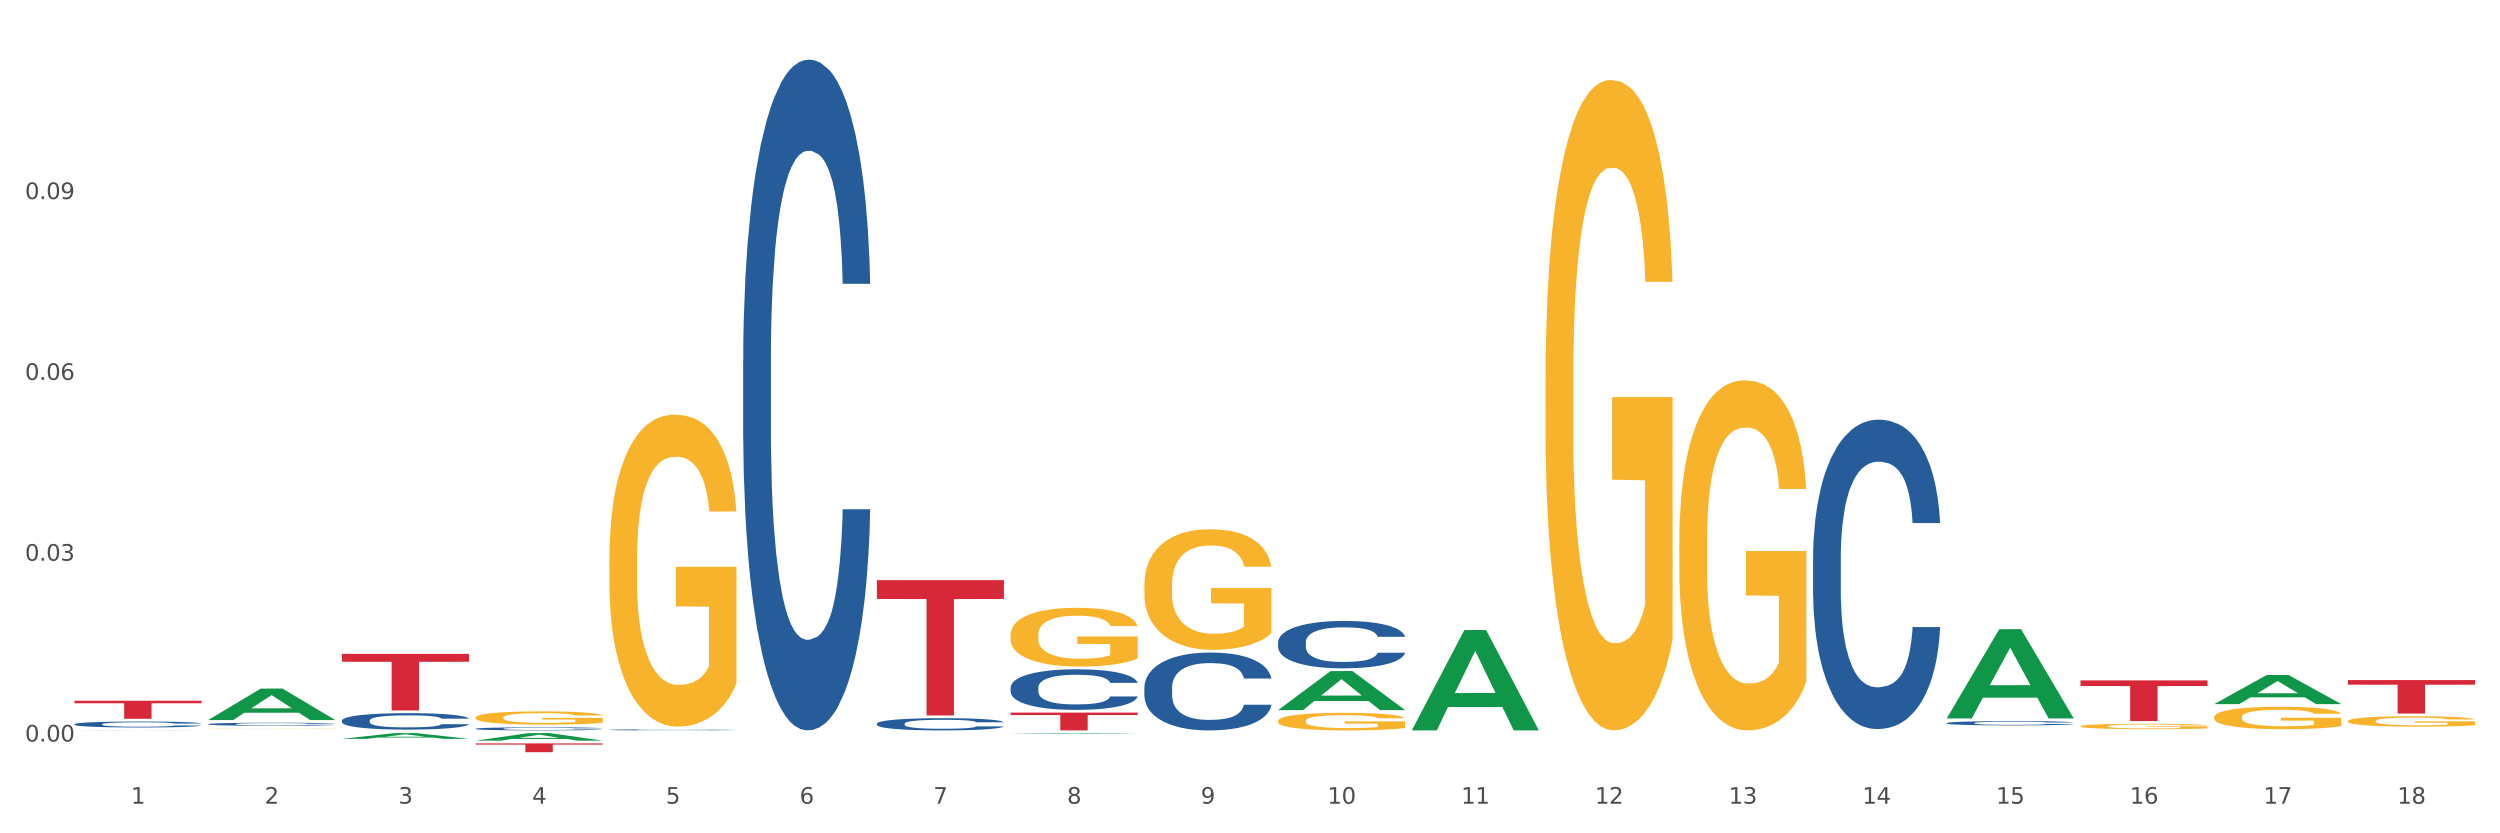 <?xml version="1.0" encoding="utf-8" standalone="no"?>
<!DOCTYPE svg PUBLIC "-//W3C//DTD SVG 1.1//EN"
  "http://www.w3.org/Graphics/SVG/1.1/DTD/svg11.dtd">
<svg xmlns:xlink="http://www.w3.org/1999/xlink" width="1080pt" height="360pt" viewBox="0 0 1080 360" xmlns="http://www.w3.org/2000/svg" version="1.1">
 <rect x="0" y="0" width="1080" height="360" fill="#333333" stroke="none"/>
 <defs>
  <style type="text/css">*{stroke-linejoin: round; stroke-linecap: butt}</style>
 </defs>
 <g id="figure_1">
  <g id="patch_1">
   <path d="M 0 360 
L 1080 360 
L 1080 0 
L 0 0 
z
" style="fill: #ffffff; stroke: #ffffff; stroke-linejoin: miter"/>
  </g>
  <g id="axes_1">
   <g id="matplotlib.axis_1">
    <g id="xtick_1">
     <g id="text_1">
      <!-- 1 -->
      <g style="fill: #4d4d4d" transform="translate(56.563 347.204) scale(0.096 -0.096)">
       <defs>
        <path id="DejaVuSans-31" d="M 794 531 
L 1825 531 
L 1825 4091 
L 703 3866 
L 703 4441 
L 1819 4666 
L 2450 4666 
L 2450 531 
L 3481 531 
L 3481 0 
L 794 0 
L 794 531 
z
" transform="scale(0.016)"/>
       </defs>
       <use xlink:href="#DejaVuSans-31"/>
      </g>
     </g>
    </g>
    <g id="xtick_2">
     <g id="text_2">
      <!-- 2 -->
      <g style="fill: #4d4d4d" transform="translate(114.336 347.204) scale(0.096 -0.096)">
       <defs>
        <path id="DejaVuSans-32" d="M 1228 531 
L 3431 531 
L 3431 0 
L 469 0 
L 469 531 
Q 828 903 1448 1529 
Q 2069 2156 2228 2338 
Q 2531 2678 2651 2914 
Q 2772 3150 2772 3378 
Q 2772 3750 2511 3984 
Q 2250 4219 1831 4219 
Q 1534 4219 1204 4116 
Q 875 4013 500 3803 
L 500 4441 
Q 881 4594 1212 4672 
Q 1544 4750 1819 4750 
Q 2544 4750 2975 4387 
Q 3406 4025 3406 3419 
Q 3406 3131 3298 2873 
Q 3191 2616 2906 2266 
Q 2828 2175 2409 1742 
Q 1991 1309 1228 531 
z
" transform="scale(0.016)"/>
       </defs>
       <use xlink:href="#DejaVuSans-32"/>
      </g>
     </g>
    </g>
    <g id="xtick_3">
     <g id="text_3">
      <!-- 3 -->
      <g style="fill: #4d4d4d" transform="translate(172.109 347.204) scale(0.096 -0.096)">
       <defs>
        <path id="DejaVuSans-33" d="M 2597 2516 
Q 3050 2419 3304 2112 
Q 3559 1806 3559 1356 
Q 3559 666 3084 287 
Q 2609 -91 1734 -91 
Q 1441 -91 1130 -33 
Q 819 25 488 141 
L 488 750 
Q 750 597 1062 519 
Q 1375 441 1716 441 
Q 2309 441 2620 675 
Q 2931 909 2931 1356 
Q 2931 1769 2642 2001 
Q 2353 2234 1838 2234 
L 1294 2234 
L 1294 2753 
L 1863 2753 
Q 2328 2753 2575 2939 
Q 2822 3125 2822 3475 
Q 2822 3834 2567 4026 
Q 2313 4219 1838 4219 
Q 1578 4219 1281 4162 
Q 984 4106 628 3988 
L 628 4550 
Q 988 4650 1302 4700 
Q 1616 4750 1894 4750 
Q 2613 4750 3031 4423 
Q 3450 4097 3450 3541 
Q 3450 3153 3228 2886 
Q 3006 2619 2597 2516 
z
" transform="scale(0.016)"/>
       </defs>
       <use xlink:href="#DejaVuSans-33"/>
      </g>
     </g>
    </g>
    <g id="xtick_4">
     <g id="text_4">
      <!-- 4 -->
      <g style="fill: #4d4d4d" transform="translate(229.882 347.204) scale(0.096 -0.096)">
       <defs>
        <path id="DejaVuSans-34" d="M 2419 4116 
L 825 1625 
L 2419 1625 
L 2419 4116 
z
M 2253 4666 
L 3047 4666 
L 3047 1625 
L 3713 1625 
L 3713 1100 
L 3047 1100 
L 3047 0 
L 2419 0 
L 2419 1100 
L 313 1100 
L 313 1709 
L 2253 4666 
z
" transform="scale(0.016)"/>
       </defs>
       <use xlink:href="#DejaVuSans-34"/>
      </g>
     </g>
    </g>
    <g id="xtick_5">
     <g id="text_5">
      <!-- 5 -->
      <g style="fill: #4d4d4d" transform="translate(287.655 347.204) scale(0.096 -0.096)">
       <defs>
        <path id="DejaVuSans-35" d="M 691 4666 
L 3169 4666 
L 3169 4134 
L 1269 4134 
L 1269 2991 
Q 1406 3038 1543 3061 
Q 1681 3084 1819 3084 
Q 2600 3084 3056 2656 
Q 3513 2228 3513 1497 
Q 3513 744 3044 326 
Q 2575 -91 1722 -91 
Q 1428 -91 1123 -41 
Q 819 9 494 109 
L 494 744 
Q 775 591 1075 516 
Q 1375 441 1709 441 
Q 2250 441 2565 725 
Q 2881 1009 2881 1497 
Q 2881 1984 2565 2268 
Q 2250 2553 1709 2553 
Q 1456 2553 1204 2497 
Q 953 2441 691 2322 
L 691 4666 
z
" transform="scale(0.016)"/>
       </defs>
       <use xlink:href="#DejaVuSans-35"/>
      </g>
     </g>
    </g>
    <g id="xtick_6">
     <g id="text_6">
      <!-- 6 -->
      <g style="fill: #4d4d4d" transform="translate(345.428 347.204) scale(0.096 -0.096)">
       <defs>
        <path id="DejaVuSans-36" d="M 2113 2584 
Q 1688 2584 1439 2293 
Q 1191 2003 1191 1497 
Q 1191 994 1439 701 
Q 1688 409 2113 409 
Q 2538 409 2786 701 
Q 3034 994 3034 1497 
Q 3034 2003 2786 2293 
Q 2538 2584 2113 2584 
z
M 3366 4563 
L 3366 3988 
Q 3128 4100 2886 4159 
Q 2644 4219 2406 4219 
Q 1781 4219 1451 3797 
Q 1122 3375 1075 2522 
Q 1259 2794 1537 2939 
Q 1816 3084 2150 3084 
Q 2853 3084 3261 2657 
Q 3669 2231 3669 1497 
Q 3669 778 3244 343 
Q 2819 -91 2113 -91 
Q 1303 -91 875 529 
Q 447 1150 447 2328 
Q 447 3434 972 4092 
Q 1497 4750 2381 4750 
Q 2619 4750 2861 4703 
Q 3103 4656 3366 4563 
z
" transform="scale(0.016)"/>
       </defs>
       <use xlink:href="#DejaVuSans-36"/>
      </g>
     </g>
    </g>
    <g id="xtick_7">
     <g id="text_7">
      <!-- 7 -->
      <g style="fill: #4d4d4d" transform="translate(403.201 347.204) scale(0.096 -0.096)">
       <defs>
        <path id="DejaVuSans-37" d="M 525 4666 
L 3525 4666 
L 3525 4397 
L 1831 0 
L 1172 0 
L 2766 4134 
L 525 4134 
L 525 4666 
z
" transform="scale(0.016)"/>
       </defs>
       <use xlink:href="#DejaVuSans-37"/>
      </g>
     </g>
    </g>
    <g id="xtick_8">
     <g id="text_8">
      <!-- 8 -->
      <g style="fill: #4d4d4d" transform="translate(460.974 347.204) scale(0.096 -0.096)">
       <defs>
        <path id="DejaVuSans-38" d="M 2034 2216 
Q 1584 2216 1326 1975 
Q 1069 1734 1069 1313 
Q 1069 891 1326 650 
Q 1584 409 2034 409 
Q 2484 409 2743 651 
Q 3003 894 3003 1313 
Q 3003 1734 2745 1975 
Q 2488 2216 2034 2216 
z
M 1403 2484 
Q 997 2584 770 2862 
Q 544 3141 544 3541 
Q 544 4100 942 4425 
Q 1341 4750 2034 4750 
Q 2731 4750 3128 4425 
Q 3525 4100 3525 3541 
Q 3525 3141 3298 2862 
Q 3072 2584 2669 2484 
Q 3125 2378 3379 2068 
Q 3634 1759 3634 1313 
Q 3634 634 3220 271 
Q 2806 -91 2034 -91 
Q 1263 -91 848 271 
Q 434 634 434 1313 
Q 434 1759 690 2068 
Q 947 2378 1403 2484 
z
M 1172 3481 
Q 1172 3119 1398 2916 
Q 1625 2713 2034 2713 
Q 2441 2713 2670 2916 
Q 2900 3119 2900 3481 
Q 2900 3844 2670 4047 
Q 2441 4250 2034 4250 
Q 1625 4250 1398 4047 
Q 1172 3844 1172 3481 
z
" transform="scale(0.016)"/>
       </defs>
       <use xlink:href="#DejaVuSans-38"/>
      </g>
     </g>
    </g>
    <g id="xtick_9">
     <g id="text_9">
      <!-- 9 -->
      <g style="fill: #4d4d4d" transform="translate(518.747 347.204) scale(0.096 -0.096)">
       <defs>
        <path id="DejaVuSans-39" d="M 703 97 
L 703 672 
Q 941 559 1184 500 
Q 1428 441 1663 441 
Q 2288 441 2617 861 
Q 2947 1281 2994 2138 
Q 2813 1869 2534 1725 
Q 2256 1581 1919 1581 
Q 1219 1581 811 2004 
Q 403 2428 403 3163 
Q 403 3881 828 4315 
Q 1253 4750 1959 4750 
Q 2769 4750 3195 4129 
Q 3622 3509 3622 2328 
Q 3622 1225 3098 567 
Q 2575 -91 1691 -91 
Q 1453 -91 1209 -44 
Q 966 3 703 97 
z
M 1959 2075 
Q 2384 2075 2632 2365 
Q 2881 2656 2881 3163 
Q 2881 3666 2632 3958 
Q 2384 4250 1959 4250 
Q 1534 4250 1286 3958 
Q 1038 3666 1038 3163 
Q 1038 2656 1286 2365 
Q 1534 2075 1959 2075 
z
" transform="scale(0.016)"/>
       </defs>
       <use xlink:href="#DejaVuSans-39"/>
      </g>
     </g>
    </g>
    <g id="xtick_10">
     <g id="text_10">
      <!-- 10 -->
      <g style="fill: #4d4d4d" transform="translate(573.466 347.204) scale(0.096 -0.096)">
       <defs>
        <path id="DejaVuSans-30" d="M 2034 4250 
Q 1547 4250 1301 3770 
Q 1056 3291 1056 2328 
Q 1056 1369 1301 889 
Q 1547 409 2034 409 
Q 2525 409 2770 889 
Q 3016 1369 3016 2328 
Q 3016 3291 2770 3770 
Q 2525 4250 2034 4250 
z
M 2034 4750 
Q 2819 4750 3233 4129 
Q 3647 3509 3647 2328 
Q 3647 1150 3233 529 
Q 2819 -91 2034 -91 
Q 1250 -91 836 529 
Q 422 1150 422 2328 
Q 422 3509 836 4129 
Q 1250 4750 2034 4750 
z
" transform="scale(0.016)"/>
       </defs>
       <use xlink:href="#DejaVuSans-31"/>
       <use xlink:href="#DejaVuSans-30" transform="translate(63.623 0)"/>
      </g>
     </g>
    </g>
    <g id="xtick_11">
     <g id="text_11">
      <!-- 11 -->
      <g style="fill: #4d4d4d" transform="translate(631.239 347.204) scale(0.096 -0.096)">
       <use xlink:href="#DejaVuSans-31"/>
       <use xlink:href="#DejaVuSans-31" transform="translate(63.623 0)"/>
      </g>
     </g>
    </g>
    <g id="xtick_12">
     <g id="text_12">
      <!-- 12 -->
      <g style="fill: #4d4d4d" transform="translate(689.012 347.204) scale(0.096 -0.096)">
       <use xlink:href="#DejaVuSans-31"/>
       <use xlink:href="#DejaVuSans-32" transform="translate(63.623 0)"/>
      </g>
     </g>
    </g>
    <g id="xtick_13">
     <g id="text_13">
      <!-- 13 -->
      <g style="fill: #4d4d4d" transform="translate(746.785 347.204) scale(0.096 -0.096)">
       <use xlink:href="#DejaVuSans-31"/>
       <use xlink:href="#DejaVuSans-33" transform="translate(63.623 0)"/>
      </g>
     </g>
    </g>
    <g id="xtick_14">
     <g id="text_14">
      <!-- 14 -->
      <g style="fill: #4d4d4d" transform="translate(804.558 347.204) scale(0.096 -0.096)">
       <use xlink:href="#DejaVuSans-31"/>
       <use xlink:href="#DejaVuSans-34" transform="translate(63.623 0)"/>
      </g>
     </g>
    </g>
    <g id="xtick_15">
     <g id="text_15">
      <!-- 15 -->
      <g style="fill: #4d4d4d" transform="translate(862.331 347.204) scale(0.096 -0.096)">
       <use xlink:href="#DejaVuSans-31"/>
       <use xlink:href="#DejaVuSans-35" transform="translate(63.623 0)"/>
      </g>
     </g>
    </g>
    <g id="xtick_16">
     <g id="text_16">
      <!-- 16 -->
      <g style="fill: #4d4d4d" transform="translate(920.104 347.204) scale(0.096 -0.096)">
       <use xlink:href="#DejaVuSans-31"/>
       <use xlink:href="#DejaVuSans-36" transform="translate(63.623 0)"/>
      </g>
     </g>
    </g>
    <g id="xtick_17">
     <g id="text_17">
      <!-- 17 -->
      <g style="fill: #4d4d4d" transform="translate(977.877 347.204) scale(0.096 -0.096)">
       <use xlink:href="#DejaVuSans-31"/>
       <use xlink:href="#DejaVuSans-37" transform="translate(63.623 0)"/>
      </g>
     </g>
    </g>
    <g id="xtick_18">
     <g id="text_18">
      <!-- 18 -->
      <g style="fill: #4d4d4d" transform="translate(1035.65 347.204) scale(0.096 -0.096)">
       <use xlink:href="#DejaVuSans-31"/>
       <use xlink:href="#DejaVuSans-38" transform="translate(63.623 0)"/>
      </g>
     </g>
    </g>
    <g id="xtick_19"/>
    <g id="xtick_20"/>
    <g id="xtick_21"/>
    <g id="xtick_22"/>
    <g id="xtick_23"/>
    <g id="xtick_24"/>
    <g id="xtick_25"/>
    <g id="xtick_26"/>
    <g id="xtick_27"/>
    <g id="xtick_28"/>
    <g id="xtick_29"/>
    <g id="xtick_30"/>
    <g id="xtick_31"/>
    <g id="xtick_32"/>
    <g id="xtick_33"/>
    <g id="xtick_34"/>
    <g id="xtick_35"/>
   </g>
   <g id="matplotlib.axis_2">
    <g id="ytick_1">
     <g id="text_19">
      <!-- 0.00 -->
      <g style="fill: #4d4d4d" transform="translate(10.8 320.346) scale(0.096 -0.096)">
       <defs>
        <path id="DejaVuSans-2e" d="M 684 794 
L 1344 794 
L 1344 0 
L 684 0 
L 684 794 
z
" transform="scale(0.016)"/>
       </defs>
       <use xlink:href="#DejaVuSans-30"/>
       <use xlink:href="#DejaVuSans-2e" transform="translate(63.623 0)"/>
       <use xlink:href="#DejaVuSans-30" transform="translate(95.41 0)"/>
       <use xlink:href="#DejaVuSans-30" transform="translate(159.033 0)"/>
      </g>
     </g>
    </g>
    <g id="ytick_2">
     <g id="text_20">
      <!-- 0.03 -->
      <g style="fill: #4d4d4d" transform="translate(10.8 242.232) scale(0.096 -0.096)">
       <use xlink:href="#DejaVuSans-30"/>
       <use xlink:href="#DejaVuSans-2e" transform="translate(63.623 0)"/>
       <use xlink:href="#DejaVuSans-30" transform="translate(95.41 0)"/>
       <use xlink:href="#DejaVuSans-33" transform="translate(159.033 0)"/>
      </g>
     </g>
    </g>
    <g id="ytick_3">
     <g id="text_21">
      <!-- 0.06 -->
      <g style="fill: #4d4d4d" transform="translate(10.8 164.118) scale(0.096 -0.096)">
       <use xlink:href="#DejaVuSans-30"/>
       <use xlink:href="#DejaVuSans-2e" transform="translate(63.623 0)"/>
       <use xlink:href="#DejaVuSans-30" transform="translate(95.41 0)"/>
       <use xlink:href="#DejaVuSans-36" transform="translate(159.033 0)"/>
      </g>
     </g>
    </g>
    <g id="ytick_4">
     <g id="text_22">
      <!-- 0.09 -->
      <g style="fill: #4d4d4d" transform="translate(10.8 86.004) scale(0.096 -0.096)">
       <use xlink:href="#DejaVuSans-30"/>
       <use xlink:href="#DejaVuSans-2e" transform="translate(63.623 0)"/>
       <use xlink:href="#DejaVuSans-30" transform="translate(95.41 0)"/>
       <use xlink:href="#DejaVuSans-39" transform="translate(159.033 0)"/>
      </g>
     </g>
    </g>
    <g id="ytick_5"/>
    <g id="ytick_6"/>
    <g id="ytick_7"/>
    <g id="ytick_8"/>
   </g>
   <g id="PolyCollection_1">
    <path d="M 32.175 315.535 
L 32.232 315.535 
L 54.864 315.434 
L 64.257 315.434 
L 87.059 315.535 
L 76.196 315.535 
L 71.273 315.511 
L 47.905 315.511 
L 47.735 315.512 
L 42.982 315.535 
L 32.175 315.535 
L 32.175 315.535 
L 50.847 315.497 
L 68.331 315.497 
L 59.674 315.455 
L 59.561 315.455 
L 59.447 315.455 
L 50.79 315.497 
L 50.847 315.497 
L 32.175 315.535 
z
" clip-path="url(#p8b3be050c9)" style="fill: #109648"/>
    <path d="M 436.586 307.833 
L 491.47 307.833 
L 491.47 308.904 
L 469.881 308.911 
L 469.881 315.535 
L 458.045 315.535 
L 458.045 308.911 
L 436.586 308.904 
L 436.586 307.841 
L 436.586 307.833 
z
" clip-path="url(#p8b3be050c9)" style="fill: #d62839"/>
    <path d="M 378.813 250.626 
L 433.697 250.626 
L 433.697 258.75 
L 412.108 258.805 
L 412.108 309.084 
L 400.272 309.084 
L 400.272 258.805 
L 378.813 258.75 
L 378.813 250.681 
L 378.813 250.626 
z
" clip-path="url(#p8b3be050c9)" style="fill: #d62839"/>
    <path d="M 205.494 321.136 
L 260.378 321.136 
L 260.378 321.666 
L 238.789 321.669 
L 238.789 324.95 
L 226.953 324.95 
L 226.953 321.669 
L 205.494 321.666 
L 205.494 321.139 
L 205.494 321.136 
z
" clip-path="url(#p8b3be050c9)" style="fill: #d62839"/>
    <path d="M 147.721 282.483 
L 202.605 282.483 
L 202.605 285.879 
L 181.016 285.902 
L 181.016 306.919 
L 169.18 306.919 
L 169.18 285.902 
L 147.721 285.879 
L 147.721 282.506 
L 147.721 282.483 
z
" clip-path="url(#p8b3be050c9)" style="fill: #d62839"/>
    <path d="M 32.175 302.718 
L 87.059 302.718 
L 87.059 303.804 
L 65.47 303.811 
L 65.47 310.532 
L 53.635 310.532 
L 53.635 303.811 
L 32.175 303.804 
L 32.175 302.726 
L 32.175 302.718 
z
" clip-path="url(#p8b3be050c9)" style="fill: #d62839"/>
    <path d="M 32.175 312.852 
L 32.24 312.85 
L 32.24 312.784 
L 32.434 312.695 
L 33.148 312.53 
L 34.056 312.406 
L 35.613 312.26 
L 36.457 312.199 
L 37.56 312.131 
L 39.83 312.02 
L 42.425 311.926 
L 44.242 311.875 
L 45.604 311.842 
L 48.653 311.783 
L 50.405 311.757 
L 52.221 311.736 
L 53.778 311.722 
L 56.373 311.705 
L 58.449 311.698 
L 60.85 311.696 
L 62.861 311.698 
L 65.521 311.708 
L 69.413 311.736 
L 70.905 311.752 
L 72.917 311.781 
L 74.993 311.818 
L 76.679 311.856 
L 78.626 311.91 
L 80.637 311.98 
L 82.583 312.07 
L 83.945 312.152 
L 85.048 312.239 
L 86.021 312.345 
L 86.735 312.46 
L 87.059 312.556 
L 75.187 312.556 
L 74.863 312.469 
L 74.214 312.375 
L 73.565 312.312 
L 72.852 312.26 
L 71.749 312.201 
L 70.776 312.164 
L 69.154 312.119 
L 67.662 312.091 
L 66.429 312.074 
L 64.937 312.06 
L 61.758 312.046 
L 59.487 312.046 
L 58.06 312.051 
L 56.309 312.063 
L 54.816 312.079 
L 53.065 312.107 
L 51.702 312.138 
L 50.34 312.178 
L 49.562 312.206 
L 48.394 312.258 
L 47.615 312.3 
L 46.577 312.373 
L 45.993 312.425 
L 44.955 312.559 
L 44.501 312.657 
L 44.307 312.726 
L 44.177 312.801 
L 44.177 313.167 
L 44.566 313.332 
L 44.891 313.403 
L 45.41 313.482 
L 46.383 313.586 
L 47.81 313.687 
L 49.302 313.76 
L 50.535 313.804 
L 51.702 313.837 
L 52.87 313.863 
L 54.297 313.887 
L 55.465 313.901 
L 57.217 313.915 
L 59.293 313.922 
L 60.915 313.922 
L 64.223 313.91 
L 65.715 313.899 
L 67.143 313.882 
L 68.7 313.856 
L 69.932 313.828 
L 70.646 313.807 
L 71.814 313.762 
L 72.722 313.715 
L 73.5 313.661 
L 74.019 313.614 
L 74.603 313.544 
L 75.057 313.464 
L 75.187 313.421 
L 87.059 313.421 
L 86.8 313.506 
L 86.346 313.588 
L 85.437 313.699 
L 84.724 313.762 
L 83.621 313.84 
L 82.453 313.906 
L 80.831 313.978 
L 79.339 314.032 
L 77.782 314.079 
L 76.095 314.122 
L 73.046 314.181 
L 71.943 314.197 
L 69.608 314.225 
L 67.791 314.242 
L 65.132 314.258 
L 62.407 314.268 
L 59.552 314.27 
L 57.022 314.265 
L 54.233 314.251 
L 52.481 314.237 
L 50.535 314.216 
L 48.264 314.183 
L 46.123 314.143 
L 44.112 314.096 
L 42.231 314.042 
L 40.479 313.981 
L 38.208 313.88 
L 36.522 313.781 
L 35.289 313.689 
L 34.446 313.612 
L 33.602 313.513 
L 33.148 313.445 
L 32.434 313.28 
L 32.175 313.128 
L 32.175 312.852 
z
" clip-path="url(#p8b3be050c9)" style="fill: #255c99"/>
    <path d="M 89.948 312.814 
L 90.013 312.813 
L 90.013 312.779 
L 90.207 312.733 
L 90.921 312.649 
L 91.829 312.584 
L 93.386 312.509 
L 94.23 312.478 
L 95.333 312.443 
L 97.603 312.386 
L 100.198 312.337 
L 102.015 312.311 
L 103.377 312.294 
L 106.426 312.264 
L 108.178 312.25 
L 109.994 312.239 
L 111.551 312.232 
L 114.146 312.224 
L 116.222 312.22 
L 118.623 312.219 
L 120.634 312.22 
L 123.294 312.225 
L 127.186 312.239 
L 128.678 312.248 
L 130.69 312.262 
L 132.766 312.282 
L 134.452 312.301 
L 136.399 312.329 
L 138.41 312.365 
L 140.356 312.411 
L 141.718 312.454 
L 142.821 312.498 
L 143.794 312.553 
L 144.508 312.612 
L 144.832 312.662 
L 132.96 312.662 
L 132.636 312.617 
L 131.987 312.569 
L 131.338 312.536 
L 130.625 312.509 
L 129.522 312.479 
L 128.549 312.46 
L 126.927 312.437 
L 125.435 312.422 
L 124.202 312.414 
L 122.71 312.406 
L 119.531 312.399 
L 117.26 312.399 
L 115.833 312.402 
L 114.082 312.408 
L 112.589 312.416 
L 110.838 312.431 
L 109.475 312.446 
L 108.113 312.467 
L 107.335 312.481 
L 106.167 312.508 
L 105.388 312.53 
L 104.35 312.567 
L 103.766 312.594 
L 102.728 312.663 
L 102.274 312.714 
L 102.08 312.749 
L 101.95 312.788 
L 101.95 312.977 
L 102.339 313.061 
L 102.663 313.098 
L 103.183 313.139 
L 104.156 313.192 
L 105.583 313.244 
L 107.075 313.282 
L 108.308 313.305 
L 109.475 313.322 
L 110.643 313.335 
L 112.07 313.347 
L 113.238 313.354 
L 114.99 313.362 
L 117.066 313.365 
L 118.688 313.365 
L 121.996 313.359 
L 123.488 313.353 
L 124.916 313.345 
L 126.473 313.331 
L 127.705 313.317 
L 128.419 313.306 
L 129.587 313.283 
L 130.495 313.259 
L 131.273 313.231 
L 131.792 313.207 
L 132.376 313.17 
L 132.83 313.129 
L 132.96 313.107 
L 144.832 313.107 
L 144.573 313.151 
L 144.119 313.193 
L 143.21 313.25 
L 142.497 313.283 
L 141.394 313.323 
L 140.226 313.357 
L 138.604 313.394 
L 137.112 313.422 
L 135.555 313.446 
L 133.868 313.468 
L 130.819 313.498 
L 129.716 313.507 
L 127.381 313.521 
L 125.564 313.53 
L 122.905 313.538 
L 120.18 313.543 
L 117.325 313.544 
L 114.795 313.542 
L 112.006 313.535 
L 110.254 313.528 
L 108.308 313.517 
L 106.037 313.5 
L 103.896 313.479 
L 101.885 313.455 
L 100.004 313.427 
L 98.252 313.396 
L 95.981 313.344 
L 94.295 313.293 
L 93.062 313.245 
L 92.219 313.205 
L 91.375 313.155 
L 90.921 313.12 
L 90.207 313.035 
L 89.948 312.956 
L 89.948 312.814 
z
" clip-path="url(#p8b3be050c9)" style="fill: #255c99"/>
    <path d="M 147.721 311.272 
L 147.786 311.266 
L 147.786 311.084 
L 147.98 310.838 
L 148.694 310.384 
L 149.602 310.041 
L 151.159 309.639 
L 152.003 309.47 
L 153.106 309.282 
L 155.376 308.978 
L 157.971 308.718 
L 159.788 308.576 
L 161.15 308.485 
L 164.199 308.323 
L 165.951 308.252 
L 167.767 308.193 
L 169.324 308.155 
L 171.919 308.109 
L 173.995 308.09 
L 176.396 308.083 
L 178.407 308.09 
L 181.067 308.116 
L 184.959 308.193 
L 186.451 308.239 
L 188.463 308.317 
L 190.539 308.42 
L 192.225 308.524 
L 194.172 308.673 
L 196.183 308.867 
L 198.129 309.114 
L 199.491 309.341 
L 200.594 309.58 
L 201.567 309.872 
L 202.281 310.19 
L 202.605 310.455 
L 190.733 310.455 
L 190.409 310.216 
L 189.76 309.956 
L 189.111 309.781 
L 188.398 309.639 
L 187.295 309.477 
L 186.322 309.373 
L 184.7 309.25 
L 183.208 309.172 
L 181.975 309.127 
L 180.483 309.088 
L 177.304 309.049 
L 175.033 309.049 
L 173.606 309.062 
L 171.854 309.094 
L 170.362 309.14 
L 168.611 309.217 
L 167.248 309.302 
L 165.886 309.412 
L 165.107 309.49 
L 163.94 309.632 
L 163.161 309.749 
L 162.123 309.95 
L 161.539 310.092 
L 160.501 310.462 
L 160.047 310.734 
L 159.853 310.922 
L 159.723 311.129 
L 159.723 312.141 
L 160.112 312.594 
L 160.436 312.789 
L 160.955 313.009 
L 161.929 313.294 
L 163.356 313.573 
L 164.848 313.774 
L 166.081 313.897 
L 167.248 313.988 
L 168.416 314.059 
L 169.843 314.124 
L 171.011 314.163 
L 172.763 314.202 
L 174.839 314.221 
L 176.461 314.221 
L 179.769 314.189 
L 181.261 314.156 
L 182.689 314.111 
L 184.246 314.04 
L 185.478 313.962 
L 186.192 313.903 
L 187.36 313.78 
L 188.268 313.651 
L 189.046 313.502 
L 189.565 313.372 
L 190.149 313.178 
L 190.603 312.957 
L 190.733 312.841 
L 202.605 312.841 
L 202.346 313.074 
L 201.892 313.301 
L 200.983 313.605 
L 200.27 313.78 
L 199.167 313.994 
L 197.999 314.176 
L 196.377 314.377 
L 194.885 314.526 
L 193.328 314.655 
L 191.641 314.772 
L 188.592 314.934 
L 187.489 314.979 
L 185.154 315.057 
L 183.337 315.103 
L 180.678 315.148 
L 177.953 315.174 
L 175.098 315.18 
L 172.568 315.167 
L 169.778 315.128 
L 168.027 315.09 
L 166.081 315.031 
L 163.81 314.94 
L 161.669 314.83 
L 159.658 314.701 
L 157.777 314.552 
L 156.025 314.383 
L 153.754 314.104 
L 152.068 313.832 
L 150.835 313.579 
L 149.992 313.366 
L 149.148 313.093 
L 148.694 312.905 
L 147.98 312.452 
L 147.721 312.03 
L 147.721 311.272 
z
" clip-path="url(#p8b3be050c9)" style="fill: #255c99"/>
    <path d="M 89.948 314.761 
L 90.013 314.761 
L 90.013 314.758 
L 90.142 314.754 
L 90.79 314.746 
L 91.762 314.74 
L 92.475 314.736 
L 93.188 314.734 
L 94.03 314.731 
L 95.067 314.728 
L 96.946 314.723 
L 98.113 314.721 
L 99.538 314.719 
L 102.13 314.716 
L 104.009 314.714 
L 105.953 314.712 
L 109.128 314.71 
L 111.202 314.709 
L 113.405 314.709 
L 116.062 314.708 
L 118.071 314.708 
L 122.477 314.709 
L 126.235 314.71 
L 128.049 314.71 
L 130.382 314.712 
L 131.613 314.712 
L 133.622 314.714 
L 135.696 314.716 
L 137.121 314.718 
L 139.26 314.722 
L 140.88 314.725 
L 142.37 314.73 
L 143.148 314.733 
L 143.731 314.736 
L 144.249 314.739 
L 144.768 314.744 
L 133.104 314.744 
L 132.65 314.74 
L 131.937 314.737 
L 130.901 314.733 
L 129.993 314.731 
L 128.438 314.729 
L 127.013 314.727 
L 125.522 314.726 
L 123.708 314.725 
L 122.282 314.724 
L 120.274 314.724 
L 116.321 314.724 
L 113.664 314.725 
L 111.85 314.726 
L 110.684 314.727 
L 109.647 314.728 
L 108.48 314.729 
L 107.12 314.731 
L 106.148 314.733 
L 105.176 314.736 
L 104.398 314.739 
L 103.685 314.741 
L 103.102 314.745 
L 102.648 314.748 
L 102.26 314.752 
L 101.936 314.758 
L 101.936 314.773 
L 102.065 314.776 
L 102.389 314.78 
L 102.778 314.784 
L 103.426 314.788 
L 104.009 314.79 
L 105.111 314.794 
L 106.342 314.797 
L 107.314 314.799 
L 108.286 314.801 
L 109.971 314.803 
L 111.85 314.805 
L 113.47 314.806 
L 115.673 314.807 
L 117.163 314.808 
L 118.459 314.808 
L 121.634 314.808 
L 123.902 314.808 
L 126.43 314.807 
L 128.373 314.806 
L 129.993 314.805 
L 131.808 314.803 
L 132.974 314.801 
L 132.974 314.779 
L 118.719 314.779 
L 118.719 314.764 
L 144.832 314.764 
L 144.832 314.807 
L 143.731 314.809 
L 142.5 314.811 
L 141.204 314.813 
L 139.26 314.815 
L 136.927 314.818 
L 134.853 314.819 
L 132.65 314.82 
L 130.058 314.821 
L 126.689 314.822 
L 124.615 314.823 
L 122.023 314.823 
L 118.978 314.823 
L 116.321 314.823 
L 113.729 314.823 
L 111.007 314.822 
L 108.351 314.82 
L 106.342 314.819 
L 104.333 314.817 
L 102.195 314.815 
L 100.51 314.813 
L 99.214 314.811 
L 97.789 314.809 
L 96.233 314.805 
L 95.067 314.803 
L 94.03 314.8 
L 92.929 314.796 
L 92.151 314.793 
L 91.374 314.789 
L 90.92 314.785 
L 90.402 314.781 
L 90.013 314.774 
L 89.948 314.761 
z
" clip-path="url(#p8b3be050c9)" style="fill: #f7b32b"/>
    <path d="M 263.267 315.283 
L 263.332 315.282 
L 263.332 315.27 
L 263.526 315.255 
L 264.24 315.225 
L 265.148 315.203 
L 266.705 315.177 
L 267.549 315.166 
L 268.652 315.154 
L 270.922 315.134 
L 273.517 315.118 
L 275.334 315.108 
L 276.696 315.103 
L 279.745 315.092 
L 281.497 315.088 
L 283.313 315.084 
L 284.87 315.081 
L 287.465 315.078 
L 289.541 315.077 
L 291.942 315.077 
L 293.953 315.077 
L 296.613 315.079 
L 300.505 315.084 
L 301.997 315.087 
L 304.008 315.092 
L 306.084 315.098 
L 307.771 315.105 
L 309.717 315.115 
L 311.729 315.127 
L 313.675 315.143 
L 315.037 315.158 
L 316.14 315.173 
L 317.113 315.192 
L 317.827 315.213 
L 318.151 315.23 
L 306.279 315.23 
L 305.955 315.214 
L 305.306 315.198 
L 304.657 315.186 
L 303.944 315.177 
L 302.841 315.167 
L 301.868 315.16 
L 300.246 315.152 
L 298.754 315.147 
L 297.521 315.144 
L 296.029 315.142 
L 292.85 315.139 
L 290.579 315.139 
L 289.152 315.14 
L 287.4 315.142 
L 285.908 315.145 
L 284.157 315.15 
L 282.794 315.155 
L 281.432 315.162 
L 280.653 315.167 
L 279.486 315.177 
L 278.707 315.184 
L 277.669 315.197 
L 277.085 315.206 
L 276.047 315.23 
L 275.593 315.248 
L 275.399 315.26 
L 275.269 315.273 
L 275.269 315.339 
L 275.658 315.368 
L 275.982 315.381 
L 276.501 315.395 
L 277.475 315.413 
L 278.902 315.431 
L 280.394 315.444 
L 281.627 315.452 
L 282.794 315.458 
L 283.962 315.463 
L 285.389 315.467 
L 286.557 315.469 
L 288.309 315.472 
L 290.385 315.473 
L 292.007 315.473 
L 295.315 315.471 
L 296.807 315.469 
L 298.235 315.466 
L 299.792 315.461 
L 301.024 315.456 
L 301.738 315.453 
L 302.906 315.445 
L 303.814 315.436 
L 304.592 315.427 
L 305.111 315.418 
L 305.695 315.406 
L 306.149 315.391 
L 306.279 315.384 
L 318.151 315.384 
L 317.892 315.399 
L 317.438 315.414 
L 316.529 315.433 
L 315.816 315.445 
L 314.713 315.458 
L 313.545 315.47 
L 311.923 315.483 
L 310.431 315.493 
L 308.874 315.501 
L 307.187 315.509 
L 304.138 315.519 
L 303.035 315.522 
L 300.7 315.527 
L 298.883 315.53 
L 296.223 315.533 
L 293.499 315.535 
L 290.644 315.535 
L 288.114 315.534 
L 285.324 315.532 
L 283.573 315.529 
L 281.627 315.525 
L 279.356 315.52 
L 277.215 315.512 
L 275.204 315.504 
L 273.323 315.494 
L 271.571 315.484 
L 269.3 315.466 
L 267.614 315.448 
L 266.381 315.432 
L 265.538 315.418 
L 264.694 315.4 
L 264.24 315.388 
L 263.526 315.359 
L 263.267 315.332 
L 263.267 315.283 
z
" clip-path="url(#p8b3be050c9)" style="fill: #255c99"/>
    <path d="M 321.04 155.96 
L 321.105 155.695 
L 321.105 148.286 
L 321.299 138.229 
L 322.013 119.705 
L 322.921 105.679 
L 324.478 89.272 
L 325.322 82.391 
L 326.425 74.717 
L 328.695 62.279 
L 331.29 51.694 
L 333.107 45.872 
L 334.469 42.167 
L 337.518 35.551 
L 339.27 32.64 
L 341.086 30.258 
L 342.643 28.67 
L 345.238 26.818 
L 347.314 26.024 
L 349.715 25.759 
L 351.726 26.024 
L 354.386 27.083 
L 358.278 30.258 
L 359.77 32.111 
L 361.781 35.286 
L 363.857 39.521 
L 365.544 43.755 
L 367.49 49.841 
L 369.502 57.78 
L 371.448 67.836 
L 372.81 77.099 
L 373.913 86.89 
L 374.886 98.799 
L 375.6 111.766 
L 375.924 122.616 
L 364.052 122.616 
L 363.728 112.824 
L 363.079 102.239 
L 362.43 95.094 
L 361.717 89.272 
L 360.614 82.656 
L 359.641 78.422 
L 358.019 73.394 
L 356.527 70.218 
L 355.294 68.366 
L 353.802 66.778 
L 350.623 65.19 
L 348.352 65.19 
L 346.925 65.719 
L 345.173 67.043 
L 343.681 68.895 
L 341.93 72.071 
L 340.567 75.511 
L 339.205 80.01 
L 338.426 83.185 
L 337.259 89.007 
L 336.48 93.771 
L 335.442 101.974 
L 334.858 107.796 
L 333.82 122.881 
L 333.366 133.995 
L 333.172 141.67 
L 333.042 150.138 
L 333.042 191.421 
L 333.431 209.946 
L 333.755 217.885 
L 334.274 226.882 
L 335.248 238.526 
L 336.675 249.905 
L 338.167 258.109 
L 339.4 263.137 
L 340.567 266.842 
L 341.735 269.753 
L 343.162 272.399 
L 344.33 273.987 
L 346.082 275.575 
L 348.158 276.369 
L 349.78 276.369 
L 353.088 275.046 
L 354.58 273.723 
L 356.008 271.87 
L 357.565 268.959 
L 358.797 265.784 
L 359.511 263.402 
L 360.679 258.374 
L 361.587 253.081 
L 362.365 246.994 
L 362.884 241.702 
L 363.468 233.763 
L 363.922 224.765 
L 364.052 220.002 
L 375.924 220.002 
L 375.665 229.529 
L 375.211 238.791 
L 374.302 251.229 
L 373.589 258.374 
L 372.486 267.107 
L 371.318 274.517 
L 369.696 282.72 
L 368.204 288.807 
L 366.647 294.1 
L 364.96 298.863 
L 361.911 305.479 
L 360.808 307.331 
L 358.473 310.507 
L 356.656 312.359 
L 353.996 314.212 
L 351.272 315.27 
L 348.417 315.535 
L 345.887 315.006 
L 343.097 313.418 
L 341.346 311.83 
L 339.4 309.448 
L 337.129 305.744 
L 334.988 301.245 
L 332.977 295.952 
L 331.096 289.865 
L 329.344 282.985 
L 327.073 271.606 
L 325.387 260.491 
L 324.154 250.17 
L 323.311 241.437 
L 322.467 230.322 
L 322.013 222.648 
L 321.299 204.124 
L 321.04 186.922 
L 321.04 155.96 
z
" clip-path="url(#p8b3be050c9)" style="fill: #255c99"/>
    <path d="M 378.813 312.623 
L 378.878 312.618 
L 378.878 312.483 
L 379.072 312.3 
L 379.786 311.962 
L 380.694 311.706 
L 382.251 311.406 
L 383.095 311.281 
L 384.198 311.141 
L 386.468 310.914 
L 389.063 310.721 
L 390.88 310.614 
L 392.242 310.547 
L 395.291 310.426 
L 397.043 310.373 
L 398.859 310.33 
L 400.416 310.301 
L 403.011 310.267 
L 405.087 310.252 
L 407.488 310.247 
L 409.499 310.252 
L 412.159 310.272 
L 416.051 310.33 
L 417.543 310.363 
L 419.554 310.421 
L 421.63 310.499 
L 423.317 310.576 
L 425.263 310.687 
L 427.275 310.832 
L 429.221 311.015 
L 430.583 311.184 
L 431.686 311.363 
L 432.659 311.58 
L 433.373 311.817 
L 433.697 312.015 
L 421.825 312.015 
L 421.501 311.836 
L 420.852 311.643 
L 420.203 311.513 
L 419.49 311.406 
L 418.387 311.286 
L 417.414 311.208 
L 415.792 311.117 
L 414.3 311.059 
L 413.067 311.025 
L 411.575 310.996 
L 408.396 310.967 
L 406.125 310.967 
L 404.698 310.977 
L 402.946 311.001 
L 401.454 311.035 
L 399.703 311.093 
L 398.34 311.155 
L 396.978 311.237 
L 396.199 311.295 
L 395.032 311.402 
L 394.253 311.488 
L 393.215 311.638 
L 392.631 311.744 
L 391.593 312.02 
L 391.139 312.222 
L 390.945 312.362 
L 390.815 312.517 
L 390.815 313.27 
L 391.204 313.608 
L 391.528 313.753 
L 392.047 313.917 
L 393.021 314.13 
L 394.448 314.337 
L 395.94 314.487 
L 397.173 314.579 
L 398.34 314.647 
L 399.508 314.7 
L 400.935 314.748 
L 402.103 314.777 
L 403.855 314.806 
L 405.931 314.82 
L 407.553 314.82 
L 410.861 314.796 
L 412.353 314.772 
L 413.781 314.738 
L 415.338 314.685 
L 416.57 314.627 
L 417.284 314.584 
L 418.452 314.492 
L 419.36 314.395 
L 420.138 314.284 
L 420.657 314.188 
L 421.241 314.043 
L 421.695 313.879 
L 421.825 313.792 
L 433.697 313.792 
L 433.438 313.966 
L 432.984 314.135 
L 432.075 314.362 
L 431.362 314.492 
L 430.259 314.651 
L 429.091 314.787 
L 427.469 314.936 
L 425.977 315.047 
L 424.42 315.144 
L 422.733 315.231 
L 419.684 315.352 
L 418.581 315.385 
L 416.246 315.443 
L 414.429 315.477 
L 411.769 315.511 
L 409.045 315.53 
L 406.19 315.535 
L 403.66 315.525 
L 400.87 315.496 
L 399.119 315.467 
L 397.173 315.424 
L 394.902 315.356 
L 392.761 315.274 
L 390.75 315.178 
L 388.869 315.067 
L 387.117 314.941 
L 384.846 314.733 
L 383.16 314.531 
L 381.927 314.342 
L 381.084 314.183 
L 380.24 313.98 
L 379.786 313.84 
L 379.072 313.502 
L 378.813 313.188 
L 378.813 312.623 
z
" clip-path="url(#p8b3be050c9)" style="fill: #255c99"/>
    <path d="M 436.586 297.011 
L 436.651 296.995 
L 436.651 296.547 
L 436.845 295.938 
L 437.559 294.817 
L 438.467 293.968 
L 440.024 292.975 
L 440.868 292.558 
L 441.97 292.094 
L 444.241 291.341 
L 446.836 290.7 
L 448.653 290.348 
L 450.015 290.123 
L 453.064 289.723 
L 454.816 289.547 
L 456.632 289.403 
L 458.189 289.307 
L 460.784 289.194 
L 462.86 289.146 
L 465.261 289.13 
L 467.272 289.146 
L 469.932 289.21 
L 473.824 289.403 
L 475.316 289.515 
L 477.327 289.707 
L 479.403 289.963 
L 481.09 290.22 
L 483.036 290.588 
L 485.048 291.069 
L 486.994 291.677 
L 488.356 292.238 
L 489.459 292.83 
L 490.432 293.551 
L 491.146 294.336 
L 491.47 294.993 
L 479.598 294.993 
L 479.274 294.4 
L 478.625 293.759 
L 477.976 293.327 
L 477.263 292.975 
L 476.16 292.574 
L 475.187 292.318 
L 473.565 292.014 
L 472.073 291.821 
L 470.84 291.709 
L 469.348 291.613 
L 466.169 291.517 
L 463.898 291.517 
L 462.471 291.549 
L 460.719 291.629 
L 459.227 291.741 
L 457.476 291.933 
L 456.113 292.142 
L 454.751 292.414 
L 453.972 292.606 
L 452.805 292.959 
L 452.026 293.247 
L 450.988 293.743 
L 450.404 294.096 
L 449.366 295.009 
L 448.912 295.682 
L 448.718 296.146 
L 448.588 296.659 
L 448.588 299.157 
L 448.977 300.279 
L 449.301 300.759 
L 449.82 301.304 
L 450.794 302.009 
L 452.221 302.697 
L 453.713 303.194 
L 454.946 303.498 
L 456.113 303.722 
L 457.281 303.899 
L 458.708 304.059 
L 459.876 304.155 
L 461.628 304.251 
L 463.704 304.299 
L 465.326 304.299 
L 468.634 304.219 
L 470.126 304.139 
L 471.554 304.027 
L 473.111 303.851 
L 474.343 303.658 
L 475.057 303.514 
L 476.225 303.21 
L 477.133 302.889 
L 477.911 302.521 
L 478.43 302.201 
L 479.014 301.72 
L 479.468 301.176 
L 479.598 300.887 
L 491.47 300.887 
L 491.211 301.464 
L 490.757 302.025 
L 489.848 302.777 
L 489.135 303.21 
L 488.032 303.738 
L 486.864 304.187 
L 485.242 304.683 
L 483.75 305.052 
L 482.193 305.372 
L 480.506 305.661 
L 477.457 306.061 
L 476.354 306.173 
L 474.019 306.365 
L 472.202 306.477 
L 469.542 306.59 
L 466.818 306.654 
L 463.963 306.67 
L 461.433 306.638 
L 458.643 306.541 
L 456.892 306.445 
L 454.946 306.301 
L 452.675 306.077 
L 450.534 305.805 
L 448.523 305.484 
L 446.642 305.116 
L 444.89 304.699 
L 442.619 304.011 
L 440.932 303.338 
L 439.7 302.713 
L 438.856 302.185 
L 438.013 301.512 
L 437.559 301.047 
L 436.845 299.926 
L 436.586 298.885 
L 436.586 297.011 
z
" clip-path="url(#p8b3be050c9)" style="fill: #255c99"/>
    <path d="M 494.359 297.011 
L 494.424 296.98 
L 494.424 296.12 
L 494.618 294.952 
L 495.332 292.802 
L 496.24 291.174 
L 497.797 289.269 
L 498.641 288.471 
L 499.743 287.58 
L 502.014 286.136 
L 504.609 284.907 
L 506.426 284.231 
L 507.788 283.801 
L 510.837 283.033 
L 512.589 282.695 
L 514.405 282.419 
L 515.962 282.234 
L 518.557 282.019 
L 520.633 281.927 
L 523.034 281.896 
L 525.045 281.927 
L 527.705 282.05 
L 531.597 282.419 
L 533.089 282.634 
L 535.1 283.002 
L 537.176 283.494 
L 538.863 283.985 
L 540.809 284.692 
L 542.821 285.614 
L 544.767 286.781 
L 546.129 287.856 
L 547.232 288.993 
L 548.205 290.375 
L 548.919 291.88 
L 549.243 293.14 
L 537.371 293.14 
L 537.047 292.003 
L 536.398 290.775 
L 535.749 289.945 
L 535.036 289.269 
L 533.933 288.501 
L 532.96 288.01 
L 531.338 287.426 
L 529.846 287.057 
L 528.613 286.842 
L 527.121 286.658 
L 523.942 286.474 
L 521.671 286.474 
L 520.244 286.535 
L 518.492 286.689 
L 517 286.904 
L 515.249 287.272 
L 513.886 287.672 
L 512.524 288.194 
L 511.745 288.563 
L 510.578 289.239 
L 509.799 289.791 
L 508.761 290.744 
L 508.177 291.42 
L 507.139 293.171 
L 506.685 294.461 
L 506.49 295.352 
L 506.361 296.335 
L 506.361 301.127 
L 506.75 303.278 
L 507.074 304.199 
L 507.593 305.244 
L 508.566 306.595 
L 509.994 307.916 
L 511.486 308.869 
L 512.718 309.452 
L 513.886 309.882 
L 515.054 310.22 
L 516.481 310.528 
L 517.649 310.712 
L 519.401 310.896 
L 521.477 310.988 
L 523.099 310.988 
L 526.407 310.835 
L 527.899 310.681 
L 529.327 310.466 
L 530.884 310.128 
L 532.116 309.76 
L 532.83 309.483 
L 533.998 308.899 
L 534.906 308.285 
L 535.684 307.578 
L 536.203 306.964 
L 536.787 306.042 
L 537.241 304.998 
L 537.371 304.445 
L 549.243 304.445 
L 548.984 305.551 
L 548.53 306.626 
L 547.621 308.07 
L 546.908 308.899 
L 545.805 309.913 
L 544.637 310.773 
L 543.015 311.726 
L 541.523 312.432 
L 539.966 313.047 
L 538.279 313.6 
L 535.23 314.368 
L 534.127 314.583 
L 531.792 314.951 
L 529.975 315.166 
L 527.315 315.381 
L 524.591 315.504 
L 521.736 315.535 
L 519.206 315.474 
L 516.416 315.289 
L 514.665 315.105 
L 512.718 314.828 
L 510.448 314.398 
L 508.307 313.876 
L 506.296 313.262 
L 504.414 312.555 
L 502.663 311.756 
L 500.392 310.435 
L 498.705 309.145 
L 497.473 307.947 
L 496.629 306.933 
L 495.786 305.643 
L 495.332 304.752 
L 494.618 302.602 
L 494.359 300.605 
L 494.359 297.011 
z
" clip-path="url(#p8b3be050c9)" style="fill: #255c99"/>
    <path d="M 552.132 277.446 
L 552.197 277.427 
L 552.197 276.904 
L 552.391 276.193 
L 553.105 274.885 
L 554.013 273.894 
L 555.57 272.736 
L 556.414 272.25 
L 557.516 271.708 
L 559.787 270.829 
L 562.382 270.081 
L 564.199 269.67 
L 565.561 269.409 
L 568.61 268.941 
L 570.362 268.736 
L 572.178 268.568 
L 573.735 268.455 
L 576.33 268.325 
L 578.406 268.268 
L 580.807 268.25 
L 582.818 268.268 
L 585.478 268.343 
L 589.37 268.568 
L 590.862 268.698 
L 592.873 268.923 
L 594.949 269.222 
L 596.636 269.521 
L 598.582 269.951 
L 600.594 270.511 
L 602.54 271.222 
L 603.902 271.876 
L 605.005 272.567 
L 605.978 273.408 
L 606.692 274.324 
L 607.016 275.091 
L 595.144 275.091 
L 594.82 274.399 
L 594.171 273.651 
L 593.522 273.147 
L 592.809 272.736 
L 591.706 272.268 
L 590.733 271.969 
L 589.111 271.614 
L 587.619 271.39 
L 586.386 271.259 
L 584.894 271.147 
L 581.715 271.035 
L 579.444 271.035 
L 578.017 271.072 
L 576.265 271.166 
L 574.773 271.296 
L 573.022 271.521 
L 571.659 271.764 
L 570.297 272.081 
L 569.518 272.306 
L 568.351 272.717 
L 567.572 273.053 
L 566.534 273.633 
L 565.95 274.044 
L 564.912 275.109 
L 564.458 275.894 
L 564.263 276.436 
L 564.134 277.035 
L 564.134 279.95 
L 564.523 281.259 
L 564.847 281.819 
L 565.366 282.455 
L 566.339 283.277 
L 567.767 284.081 
L 569.259 284.66 
L 570.491 285.016 
L 571.659 285.277 
L 572.827 285.483 
L 574.254 285.67 
L 575.422 285.782 
L 577.174 285.894 
L 579.25 285.95 
L 580.871 285.95 
L 584.18 285.857 
L 585.672 285.763 
L 587.1 285.632 
L 588.657 285.427 
L 589.889 285.202 
L 590.603 285.034 
L 591.771 284.679 
L 592.679 284.305 
L 593.457 283.875 
L 593.976 283.502 
L 594.56 282.941 
L 595.014 282.305 
L 595.144 281.969 
L 607.016 281.969 
L 606.757 282.642 
L 606.303 283.296 
L 605.394 284.174 
L 604.681 284.679 
L 603.578 285.296 
L 602.41 285.819 
L 600.788 286.399 
L 599.296 286.829 
L 597.739 287.202 
L 596.052 287.539 
L 593.003 288.006 
L 591.9 288.137 
L 589.565 288.361 
L 587.748 288.492 
L 585.088 288.623 
L 582.364 288.698 
L 579.509 288.716 
L 576.979 288.679 
L 574.189 288.567 
L 572.438 288.455 
L 570.491 288.286 
L 568.221 288.025 
L 566.08 287.707 
L 564.069 287.333 
L 562.187 286.903 
L 560.436 286.417 
L 558.165 285.614 
L 556.478 284.829 
L 555.246 284.1 
L 554.402 283.483 
L 553.559 282.698 
L 553.105 282.156 
L 552.391 280.847 
L 552.132 279.633 
L 552.132 277.446 
z
" clip-path="url(#p8b3be050c9)" style="fill: #255c99"/>
    <path d="M 783.224 241.347 
L 783.289 241.225 
L 783.289 237.807 
L 783.483 233.168 
L 784.197 224.622 
L 785.105 218.152 
L 786.662 210.584 
L 787.506 207.41 
L 788.608 203.869 
L 790.879 198.132 
L 793.474 193.249 
L 795.291 190.563 
L 796.653 188.854 
L 799.702 185.802 
L 801.454 184.459 
L 803.27 183.361 
L 804.827 182.628 
L 807.422 181.774 
L 809.498 181.407 
L 811.899 181.285 
L 813.91 181.407 
L 816.57 181.896 
L 820.462 183.361 
L 821.954 184.215 
L 823.965 185.68 
L 826.041 187.633 
L 827.728 189.587 
L 829.674 192.394 
L 831.685 196.057 
L 833.632 200.696 
L 834.994 204.968 
L 836.097 209.485 
L 837.07 214.978 
L 837.784 220.96 
L 838.108 225.965 
L 826.236 225.965 
L 825.912 221.448 
L 825.263 216.565 
L 824.614 213.269 
L 823.9 210.584 
L 822.798 207.532 
L 821.824 205.579 
L 820.203 203.259 
L 818.71 201.794 
L 817.478 200.94 
L 815.986 200.207 
L 812.807 199.475 
L 810.536 199.475 
L 809.109 199.719 
L 807.357 200.329 
L 805.865 201.184 
L 804.114 202.649 
L 802.751 204.236 
L 801.389 206.311 
L 800.61 207.776 
L 799.443 210.462 
L 798.664 212.659 
L 797.626 216.443 
L 797.042 219.129 
L 796.004 226.087 
L 795.55 231.215 
L 795.355 234.755 
L 795.226 238.661 
L 795.226 257.705 
L 795.615 266.25 
L 795.939 269.913 
L 796.458 274.063 
L 797.431 279.435 
L 798.859 284.684 
L 800.351 288.468 
L 801.583 290.788 
L 802.751 292.497 
L 803.919 293.84 
L 805.346 295.06 
L 806.514 295.793 
L 808.266 296.525 
L 810.342 296.892 
L 811.963 296.892 
L 815.272 296.281 
L 816.764 295.671 
L 818.191 294.816 
L 819.748 293.473 
L 820.981 292.009 
L 821.695 290.91 
L 822.862 288.59 
L 823.771 286.149 
L 824.549 283.341 
L 825.068 280.9 
L 825.652 277.237 
L 826.106 273.087 
L 826.236 270.889 
L 838.108 270.889 
L 837.849 275.284 
L 837.394 279.557 
L 836.486 285.294 
L 835.773 288.59 
L 834.67 292.619 
L 833.502 296.037 
L 831.88 299.821 
L 830.388 302.629 
L 828.831 305.071 
L 827.144 307.268 
L 824.095 310.32 
L 822.992 311.175 
L 820.657 312.639 
L 818.84 313.494 
L 816.18 314.349 
L 813.456 314.837 
L 810.601 314.959 
L 808.071 314.715 
L 805.281 313.982 
L 803.53 313.25 
L 801.583 312.151 
L 799.313 310.442 
L 797.172 308.367 
L 795.161 305.925 
L 793.279 303.118 
L 791.528 299.944 
L 789.257 294.694 
L 787.57 289.567 
L 786.338 284.806 
L 785.494 280.778 
L 784.651 275.65 
L 784.197 272.11 
L 783.483 263.565 
L 783.224 255.63 
L 783.224 241.347 
z
" clip-path="url(#p8b3be050c9)" style="fill: #255c99"/>
    <path d="M 840.997 312.355 
L 841.062 312.354 
L 841.062 312.306 
L 841.256 312.242 
L 841.97 312.125 
L 842.878 312.035 
L 844.435 311.931 
L 845.278 311.887 
L 846.381 311.839 
L 848.652 311.76 
L 851.247 311.692 
L 853.063 311.655 
L 854.426 311.632 
L 857.475 311.59 
L 859.227 311.571 
L 861.043 311.556 
L 862.6 311.546 
L 865.195 311.534 
L 867.271 311.529 
L 869.672 311.527 
L 871.683 311.529 
L 874.343 311.536 
L 878.235 311.556 
L 879.727 311.568 
L 881.738 311.588 
L 883.814 311.615 
L 885.501 311.642 
L 887.447 311.68 
L 889.458 311.731 
L 891.405 311.795 
L 892.767 311.854 
L 893.87 311.916 
L 894.843 311.992 
L 895.557 312.074 
L 895.881 312.143 
L 884.009 312.143 
L 883.685 312.081 
L 883.036 312.014 
L 882.387 311.968 
L 881.673 311.931 
L 880.571 311.889 
L 879.597 311.862 
L 877.976 311.83 
L 876.483 311.81 
L 875.251 311.798 
L 873.759 311.788 
L 870.58 311.778 
L 868.309 311.778 
L 866.882 311.781 
L 865.13 311.79 
L 863.638 311.802 
L 861.887 311.822 
L 860.524 311.844 
L 859.162 311.872 
L 858.383 311.892 
L 857.216 311.929 
L 856.437 311.96 
L 855.399 312.012 
L 854.815 312.049 
L 853.777 312.145 
L 853.323 312.216 
L 853.128 312.264 
L 852.999 312.318 
L 852.999 312.581 
L 853.388 312.699 
L 853.712 312.749 
L 854.231 312.806 
L 855.204 312.88 
L 856.632 312.953 
L 858.124 313.005 
L 859.356 313.037 
L 860.524 313.06 
L 861.692 313.079 
L 863.119 313.096 
L 864.287 313.106 
L 866.039 313.116 
L 868.115 313.121 
L 869.736 313.121 
L 873.045 313.113 
L 874.537 313.104 
L 875.964 313.092 
L 877.521 313.074 
L 878.754 313.054 
L 879.468 313.038 
L 880.635 313.007 
L 881.544 312.973 
L 882.322 312.934 
L 882.841 312.9 
L 883.425 312.85 
L 883.879 312.793 
L 884.009 312.763 
L 895.881 312.763 
L 895.622 312.823 
L 895.167 312.882 
L 894.259 312.961 
L 893.546 313.007 
L 892.443 313.062 
L 891.275 313.109 
L 889.653 313.161 
L 888.161 313.2 
L 886.604 313.234 
L 884.917 313.264 
L 881.868 313.306 
L 880.765 313.318 
L 878.43 313.338 
L 876.613 313.35 
L 873.953 313.362 
L 871.229 313.368 
L 868.374 313.37 
L 865.844 313.367 
L 863.054 313.357 
L 861.303 313.346 
L 859.356 313.331 
L 857.086 313.308 
L 854.945 313.279 
L 852.934 313.245 
L 851.052 313.207 
L 849.301 313.163 
L 847.03 313.091 
L 845.343 313.02 
L 844.111 312.954 
L 843.267 312.899 
L 842.424 312.828 
L 841.97 312.779 
L 841.256 312.662 
L 840.997 312.552 
L 840.997 312.355 
z
" clip-path="url(#p8b3be050c9)" style="fill: #255c99"/>
    <path d="M 1014.316 311.495 
L 1014.38 311.49 
L 1014.38 311.342 
L 1014.51 311.215 
L 1015.158 310.906 
L 1016.13 310.651 
L 1016.843 310.515 
L 1017.556 310.404 
L 1018.398 310.293 
L 1019.435 310.178 
L 1021.314 310.009 
L 1022.48 309.923 
L 1023.906 309.832 
L 1026.498 309.7 
L 1028.377 309.626 
L 1030.321 309.565 
L 1033.496 309.491 
L 1035.57 309.458 
L 1037.773 309.433 
L 1040.429 309.417 
L 1042.438 309.412 
L 1046.845 309.425 
L 1050.603 309.462 
L 1052.417 309.491 
L 1054.75 309.54 
L 1055.981 309.573 
L 1057.99 309.639 
L 1060.063 309.725 
L 1061.489 309.799 
L 1063.627 309.939 
L 1065.247 310.079 
L 1066.738 310.252 
L 1067.515 310.371 
L 1068.098 310.482 
L 1068.617 310.61 
L 1069.135 310.811 
L 1057.471 310.811 
L 1057.018 310.667 
L 1056.305 310.532 
L 1055.268 310.4 
L 1054.361 310.318 
L 1052.806 310.215 
L 1051.38 310.149 
L 1049.89 310.1 
L 1048.076 310.058 
L 1046.65 310.038 
L 1044.641 310.021 
L 1040.689 310.026 
L 1038.032 310.058 
L 1036.218 310.1 
L 1035.051 310.137 
L 1034.014 310.178 
L 1032.848 310.235 
L 1031.487 310.322 
L 1030.515 310.4 
L 1029.543 310.499 
L 1028.766 310.597 
L 1028.053 310.713 
L 1027.47 310.836 
L 1027.016 310.964 
L 1026.627 311.12 
L 1026.303 311.379 
L 1026.303 311.943 
L 1026.433 312.071 
L 1026.757 312.239 
L 1027.146 312.367 
L 1027.794 312.519 
L 1028.377 312.622 
L 1029.479 312.77 
L 1030.71 312.894 
L 1031.682 312.972 
L 1032.654 313.038 
L 1034.338 313.128 
L 1036.218 313.202 
L 1037.838 313.247 
L 1040.041 313.289 
L 1041.531 313.305 
L 1042.827 313.313 
L 1046.002 313.313 
L 1048.27 313.301 
L 1050.797 313.272 
L 1052.741 313.235 
L 1054.361 313.19 
L 1056.176 313.116 
L 1057.342 313.046 
L 1057.342 312.186 
L 1043.086 312.182 
L 1043.086 311.61 
L 1069.2 311.61 
L 1069.2 313.289 
L 1068.098 313.375 
L 1066.867 313.453 
L 1065.571 313.523 
L 1063.627 313.61 
L 1061.295 313.692 
L 1059.221 313.749 
L 1057.018 313.799 
L 1054.426 313.844 
L 1051.056 313.885 
L 1048.983 313.902 
L 1046.391 313.914 
L 1043.345 313.918 
L 1040.689 313.91 
L 1038.097 313.889 
L 1035.375 313.852 
L 1032.718 313.799 
L 1030.71 313.745 
L 1028.701 313.68 
L 1026.563 313.593 
L 1024.878 313.511 
L 1023.582 313.437 
L 1022.156 313.342 
L 1020.601 313.219 
L 1019.435 313.108 
L 1018.398 312.992 
L 1017.296 312.844 
L 1016.519 312.717 
L 1015.741 312.556 
L 1015.288 312.437 
L 1014.769 312.252 
L 1014.38 311.992 
L 1014.316 311.495 
z
" clip-path="url(#p8b3be050c9)" style="fill: #f7b32b"/>
    <path d="M 956.543 309.811 
L 956.607 309.802 
L 956.607 309.484 
L 956.737 309.21 
L 957.385 308.547 
L 958.357 307.998 
L 959.07 307.707 
L 959.783 307.468 
L 960.625 307.229 
L 961.662 306.982 
L 963.541 306.619 
L 964.707 306.433 
L 966.133 306.239 
L 968.725 305.956 
L 970.604 305.797 
L 972.548 305.664 
L 975.723 305.505 
L 977.797 305.434 
L 980 305.381 
L 982.656 305.346 
L 984.665 305.337 
L 989.072 305.364 
L 992.83 305.443 
L 994.644 305.505 
L 996.977 305.611 
L 998.208 305.682 
L 1000.217 305.823 
L 1002.29 306.009 
L 1003.716 306.168 
L 1005.854 306.469 
L 1007.474 306.769 
L 1008.965 307.141 
L 1009.742 307.397 
L 1010.325 307.636 
L 1010.844 307.91 
L 1011.362 308.343 
L 999.698 308.343 
L 999.245 308.034 
L 998.532 307.742 
L 997.495 307.459 
L 996.588 307.282 
L 995.033 307.061 
L 993.607 306.92 
L 992.117 306.814 
L 990.303 306.725 
L 988.877 306.681 
L 986.868 306.646 
L 982.916 306.654 
L 980.259 306.725 
L 978.445 306.814 
L 977.278 306.893 
L 976.241 306.982 
L 975.075 307.105 
L 973.714 307.291 
L 972.742 307.459 
L 971.77 307.671 
L 970.993 307.884 
L 970.28 308.131 
L 969.697 308.396 
L 969.243 308.67 
L 968.854 309.006 
L 968.53 309.564 
L 968.53 310.775 
L 968.66 311.049 
L 968.984 311.412 
L 969.373 311.686 
L 970.021 312.013 
L 970.604 312.234 
L 971.706 312.552 
L 972.937 312.817 
L 973.909 312.985 
L 974.881 313.127 
L 976.565 313.321 
L 978.445 313.481 
L 980.065 313.578 
L 982.268 313.666 
L 983.758 313.702 
L 985.054 313.719 
L 988.229 313.719 
L 990.497 313.693 
L 993.024 313.631 
L 994.968 313.551 
L 996.588 313.454 
L 998.403 313.295 
L 999.569 313.145 
L 999.569 311.297 
L 985.313 311.288 
L 985.313 310.059 
L 1011.427 310.059 
L 1011.427 313.666 
L 1010.325 313.852 
L 1009.094 314.02 
L 1007.798 314.17 
L 1005.854 314.356 
L 1003.522 314.533 
L 1001.448 314.657 
L 999.245 314.763 
L 996.653 314.86 
L 993.283 314.948 
L 991.21 314.984 
L 988.618 315.01 
L 985.572 315.019 
L 982.916 315.001 
L 980.324 314.957 
L 977.602 314.878 
L 974.945 314.763 
L 972.937 314.648 
L 970.928 314.506 
L 968.79 314.321 
L 967.105 314.144 
L 965.809 313.985 
L 964.383 313.781 
L 962.828 313.516 
L 961.662 313.277 
L 960.625 313.03 
L 959.523 312.711 
L 958.746 312.437 
L 957.968 312.092 
L 957.515 311.836 
L 956.996 311.438 
L 956.607 310.881 
L 956.543 309.811 
z
" clip-path="url(#p8b3be050c9)" style="fill: #f7b32b"/>
    <path d="M 898.77 313.742 
L 898.835 313.74 
L 898.835 313.664 
L 898.964 313.598 
L 899.612 313.439 
L 900.584 313.308 
L 901.297 313.238 
L 902.01 313.181 
L 902.852 313.124 
L 903.889 313.064 
L 905.768 312.977 
L 906.934 312.933 
L 908.36 312.886 
L 910.952 312.819 
L 912.831 312.781 
L 914.775 312.749 
L 917.95 312.711 
L 920.024 312.694 
L 922.227 312.681 
L 924.884 312.673 
L 926.892 312.67 
L 931.299 312.677 
L 935.057 312.696 
L 936.871 312.711 
L 939.204 312.736 
L 940.435 312.753 
L 942.444 312.787 
L 944.517 312.831 
L 945.943 312.869 
L 948.081 312.941 
L 949.701 313.013 
L 951.192 313.102 
L 951.969 313.164 
L 952.552 313.221 
L 953.071 313.287 
L 953.589 313.39 
L 941.926 313.39 
L 941.472 313.316 
L 940.759 313.246 
L 939.722 313.179 
L 938.815 313.136 
L 937.26 313.083 
L 935.834 313.049 
L 934.344 313.024 
L 932.53 313.003 
L 931.104 312.992 
L 929.095 312.984 
L 925.143 312.986 
L 922.486 313.003 
L 920.672 313.024 
L 919.505 313.043 
L 918.468 313.064 
L 917.302 313.094 
L 915.941 313.138 
L 914.969 313.179 
L 913.997 313.229 
L 913.22 313.28 
L 912.507 313.34 
L 911.924 313.403 
L 911.47 313.469 
L 911.081 313.549 
L 910.757 313.683 
L 910.757 313.973 
L 910.887 314.038 
L 911.211 314.125 
L 911.6 314.191 
L 912.248 314.269 
L 912.831 314.322 
L 913.933 314.398 
L 915.164 314.462 
L 916.136 314.502 
L 917.108 314.536 
L 918.792 314.583 
L 920.672 314.621 
L 922.292 314.644 
L 924.495 314.665 
L 925.985 314.674 
L 927.281 314.678 
L 930.456 314.678 
L 932.724 314.672 
L 935.251 314.657 
L 937.195 314.638 
L 938.815 314.614 
L 940.63 314.576 
L 941.796 314.54 
L 941.796 314.098 
L 927.54 314.096 
L 927.54 313.801 
L 953.654 313.801 
L 953.654 314.665 
L 952.552 314.71 
L 951.321 314.75 
L 950.025 314.786 
L 948.081 314.83 
L 945.749 314.873 
L 943.675 314.902 
L 941.472 314.928 
L 938.88 314.951 
L 935.51 314.972 
L 933.437 314.981 
L 930.845 314.987 
L 927.799 314.989 
L 925.143 314.985 
L 922.551 314.975 
L 919.829 314.955 
L 917.172 314.928 
L 915.164 314.9 
L 913.155 314.866 
L 911.017 314.822 
L 909.332 314.78 
L 908.036 314.742 
L 906.61 314.693 
L 905.055 314.629 
L 903.889 314.572 
L 902.852 314.513 
L 901.75 314.437 
L 900.973 314.371 
L 900.195 314.288 
L 899.742 314.227 
L 899.223 314.132 
L 898.835 313.998 
L 898.77 313.742 
z
" clip-path="url(#p8b3be050c9)" style="fill: #f7b32b"/>
    <path d="M 725.451 234.179 
L 725.516 234.041 
L 725.516 229.068 
L 725.645 224.786 
L 726.293 214.427 
L 727.265 205.863 
L 727.978 201.305 
L 728.691 197.575 
L 729.533 193.846 
L 730.57 189.978 
L 732.449 184.315 
L 733.615 181.414 
L 735.041 178.376 
L 737.633 173.956 
L 739.512 171.469 
L 741.456 169.397 
L 744.631 166.911 
L 746.705 165.806 
L 748.908 164.977 
L 751.565 164.425 
L 753.573 164.287 
L 757.98 164.701 
L 761.738 165.944 
L 763.552 166.911 
L 765.885 168.569 
L 767.116 169.674 
L 769.125 171.884 
L 771.199 174.784 
L 772.624 177.271 
L 774.762 181.967 
L 776.382 186.663 
L 777.873 192.465 
L 778.65 196.47 
L 779.234 200.2 
L 779.752 204.482 
L 780.27 211.25 
L 768.607 211.25 
L 768.153 206.415 
L 767.44 201.857 
L 766.403 197.437 
L 765.496 194.675 
L 763.941 191.221 
L 762.516 189.011 
L 761.025 187.354 
L 759.211 185.973 
L 757.785 185.282 
L 755.776 184.729 
L 751.824 184.868 
L 749.167 185.973 
L 747.353 187.354 
L 746.186 188.597 
L 745.15 189.978 
L 743.983 191.912 
L 742.622 194.813 
L 741.65 197.437 
L 740.678 200.752 
L 739.901 204.067 
L 739.188 207.935 
L 738.605 212.078 
L 738.151 216.36 
L 737.762 221.609 
L 737.438 230.311 
L 737.438 249.234 
L 737.568 253.516 
L 737.892 259.18 
L 738.281 263.461 
L 738.929 268.572 
L 739.512 272.025 
L 740.614 276.998 
L 741.845 281.142 
L 742.817 283.766 
L 743.789 285.976 
L 745.474 289.015 
L 747.353 291.501 
L 748.973 293.02 
L 751.176 294.402 
L 752.666 294.954 
L 753.962 295.23 
L 757.137 295.23 
L 759.405 294.816 
L 761.932 293.849 
L 763.876 292.606 
L 765.496 291.087 
L 767.311 288.6 
L 768.477 286.252 
L 768.477 257.384 
L 754.221 257.246 
L 754.221 238.046 
L 780.335 238.046 
L 780.335 294.402 
L 779.234 297.302 
L 778.002 299.927 
L 776.706 302.275 
L 774.762 305.176 
L 772.43 307.938 
L 770.356 309.872 
L 768.153 311.529 
L 765.561 313.049 
L 762.192 314.43 
L 760.118 314.983 
L 757.526 315.397 
L 754.48 315.535 
L 751.824 315.259 
L 749.232 314.568 
L 746.51 313.325 
L 743.854 311.529 
L 741.845 309.734 
L 739.836 307.524 
L 737.698 304.623 
L 736.013 301.861 
L 734.717 299.374 
L 733.291 296.197 
L 731.736 292.054 
L 730.57 288.324 
L 729.533 284.457 
L 728.431 279.484 
L 727.654 275.202 
L 726.876 269.815 
L 726.423 265.81 
L 725.904 259.594 
L 725.516 250.892 
L 725.451 234.179 
z
" clip-path="url(#p8b3be050c9)" style="fill: #f7b32b"/>
    <path d="M 667.678 164.379 
L 667.743 164.123 
L 667.743 154.884 
L 667.872 146.928 
L 668.52 127.681 
L 669.492 111.77 
L 670.205 103.301 
L 670.918 96.372 
L 671.76 89.443 
L 672.797 82.257 
L 674.676 71.735 
L 675.842 66.346 
L 677.268 60.7 
L 679.86 52.488 
L 681.739 47.869 
L 683.683 44.019 
L 686.858 39.4 
L 688.932 37.347 
L 691.135 35.807 
L 693.792 34.781 
L 695.8 34.524 
L 700.207 35.294 
L 703.965 37.603 
L 705.779 39.4 
L 708.112 42.479 
L 709.343 44.532 
L 711.352 48.639 
L 713.426 54.028 
L 714.851 58.647 
L 716.989 67.373 
L 718.609 76.098 
L 720.1 86.877 
L 720.877 94.319 
L 721.461 101.248 
L 721.979 109.204 
L 722.497 121.778 
L 710.834 121.778 
L 710.38 112.796 
L 709.667 104.328 
L 708.63 96.115 
L 707.723 90.983 
L 706.168 84.567 
L 704.743 80.461 
L 703.252 77.381 
L 701.438 74.815 
L 700.012 73.532 
L 698.003 72.505 
L 694.051 72.762 
L 691.394 74.815 
L 689.58 77.381 
L 688.413 79.691 
L 687.377 82.257 
L 686.21 85.85 
L 684.849 91.239 
L 683.877 96.115 
L 682.905 102.275 
L 682.128 108.434 
L 681.415 115.619 
L 680.832 123.318 
L 680.378 131.274 
L 679.99 141.026 
L 679.666 157.194 
L 679.666 192.352 
L 679.795 200.308 
L 680.119 210.829 
L 680.508 218.785 
L 681.156 228.28 
L 681.739 234.696 
L 682.841 243.935 
L 684.072 251.634 
L 685.044 256.51 
L 686.016 260.616 
L 687.701 266.262 
L 689.58 270.881 
L 691.2 273.704 
L 693.403 276.27 
L 694.893 277.297 
L 696.189 277.81 
L 699.364 277.81 
L 701.632 277.04 
L 704.159 275.244 
L 706.103 272.934 
L 707.723 270.111 
L 709.538 265.492 
L 710.704 261.129 
L 710.704 207.493 
L 696.448 207.237 
L 696.448 171.565 
L 722.562 171.565 
L 722.562 276.27 
L 721.461 281.66 
L 720.229 286.536 
L 718.933 290.898 
L 716.989 296.288 
L 714.657 301.42 
L 712.583 305.013 
L 710.38 308.093 
L 707.788 310.916 
L 704.419 313.482 
L 702.345 314.508 
L 699.753 315.278 
L 696.708 315.535 
L 694.051 315.022 
L 691.459 313.739 
L 688.737 311.429 
L 686.081 308.093 
L 684.072 304.756 
L 682.063 300.65 
L 679.925 295.261 
L 678.24 290.129 
L 676.944 285.509 
L 675.518 279.607 
L 673.963 271.908 
L 672.797 264.979 
L 671.76 257.793 
L 670.659 248.554 
L 669.881 240.599 
L 669.103 230.59 
L 668.65 223.148 
L 668.131 211.599 
L 667.743 195.432 
L 667.678 164.379 
z
" clip-path="url(#p8b3be050c9)" style="fill: #f7b32b"/>
    <path d="M 552.132 311.447 
L 552.197 311.44 
L 552.197 311.19 
L 552.326 310.975 
L 552.974 310.454 
L 553.946 310.024 
L 554.659 309.795 
L 555.372 309.608 
L 556.214 309.42 
L 557.251 309.226 
L 559.13 308.941 
L 560.296 308.796 
L 561.722 308.643 
L 564.314 308.421 
L 566.193 308.296 
L 568.137 308.192 
L 571.312 308.067 
L 573.386 308.011 
L 575.589 307.97 
L 578.246 307.942 
L 580.254 307.935 
L 584.661 307.956 
L 588.419 308.018 
L 590.233 308.067 
L 592.566 308.15 
L 593.797 308.206 
L 595.806 308.317 
L 597.88 308.462 
L 599.305 308.587 
L 601.443 308.823 
L 603.063 309.059 
L 604.554 309.351 
L 605.331 309.552 
L 605.915 309.74 
L 606.433 309.955 
L 606.951 310.295 
L 595.288 310.295 
L 594.834 310.052 
L 594.121 309.823 
L 593.084 309.601 
L 592.177 309.462 
L 590.622 309.288 
L 589.197 309.177 
L 587.706 309.094 
L 585.892 309.025 
L 584.466 308.99 
L 582.458 308.962 
L 578.505 308.969 
L 575.848 309.025 
L 574.034 309.094 
L 572.867 309.157 
L 571.831 309.226 
L 570.664 309.323 
L 569.303 309.469 
L 568.331 309.601 
L 567.359 309.767 
L 566.582 309.934 
L 565.869 310.128 
L 565.286 310.336 
L 564.832 310.552 
L 564.444 310.815 
L 564.12 311.253 
L 564.12 312.203 
L 564.249 312.419 
L 564.573 312.703 
L 564.962 312.918 
L 565.61 313.175 
L 566.193 313.349 
L 567.295 313.599 
L 568.526 313.807 
L 569.498 313.939 
L 570.47 314.05 
L 572.155 314.202 
L 574.034 314.327 
L 575.654 314.404 
L 577.857 314.473 
L 579.347 314.501 
L 580.643 314.515 
L 583.818 314.515 
L 586.086 314.494 
L 588.613 314.445 
L 590.557 314.383 
L 592.177 314.307 
L 593.992 314.182 
L 595.158 314.064 
L 595.158 312.613 
L 580.902 312.606 
L 580.902 311.641 
L 607.016 311.641 
L 607.016 314.473 
L 605.915 314.619 
L 604.683 314.751 
L 603.387 314.869 
L 601.443 315.014 
L 599.111 315.153 
L 597.037 315.25 
L 594.834 315.334 
L 592.242 315.41 
L 588.873 315.479 
L 586.799 315.507 
L 584.207 315.528 
L 581.162 315.535 
L 578.505 315.521 
L 575.913 315.486 
L 573.191 315.424 
L 570.535 315.334 
L 568.526 315.243 
L 566.517 315.132 
L 564.379 314.987 
L 562.694 314.848 
L 561.398 314.723 
L 559.972 314.563 
L 558.417 314.355 
L 557.251 314.168 
L 556.214 313.973 
L 555.113 313.723 
L 554.335 313.508 
L 553.557 313.238 
L 553.104 313.036 
L 552.585 312.724 
L 552.197 312.287 
L 552.132 311.447 
z
" clip-path="url(#p8b3be050c9)" style="fill: #f7b32b"/>
    <path d="M 494.359 252.718 
L 494.424 252.67 
L 494.424 250.958 
L 494.553 249.483 
L 495.201 245.916 
L 496.173 242.967 
L 496.886 241.398 
L 497.599 240.113 
L 498.441 238.829 
L 499.478 237.497 
L 501.357 235.547 
L 502.523 234.548 
L 503.949 233.502 
L 506.541 231.98 
L 508.42 231.124 
L 510.364 230.41 
L 513.539 229.554 
L 515.613 229.174 
L 517.816 228.888 
L 520.473 228.698 
L 522.481 228.65 
L 526.888 228.793 
L 530.646 229.221 
L 532.46 229.554 
L 534.793 230.125 
L 536.024 230.505 
L 538.033 231.266 
L 540.107 232.265 
L 541.532 233.121 
L 543.671 234.739 
L 545.29 236.356 
L 546.781 238.353 
L 547.558 239.733 
L 548.142 241.017 
L 548.66 242.491 
L 549.178 244.822 
L 537.515 244.822 
L 537.061 243.157 
L 536.348 241.588 
L 535.311 240.066 
L 534.404 239.114 
L 532.849 237.925 
L 531.424 237.164 
L 529.933 236.594 
L 528.119 236.118 
L 526.693 235.88 
L 524.685 235.69 
L 520.732 235.737 
L 518.075 236.118 
L 516.261 236.594 
L 515.094 237.022 
L 514.058 237.497 
L 512.891 238.163 
L 511.53 239.162 
L 510.558 240.066 
L 509.586 241.207 
L 508.809 242.349 
L 508.096 243.681 
L 507.513 245.107 
L 507.059 246.582 
L 506.671 248.389 
L 506.347 251.386 
L 506.347 257.902 
L 506.476 259.377 
L 506.8 261.327 
L 507.189 262.801 
L 507.837 264.561 
L 508.42 265.75 
L 509.522 267.462 
L 510.753 268.889 
L 511.725 269.793 
L 512.697 270.554 
L 514.382 271.6 
L 516.261 272.457 
L 517.881 272.98 
L 520.084 273.455 
L 521.574 273.646 
L 522.87 273.741 
L 526.045 273.741 
L 528.313 273.598 
L 530.84 273.265 
L 532.784 272.837 
L 534.404 272.314 
L 536.219 271.458 
L 537.385 270.649 
L 537.385 260.708 
L 523.129 260.661 
L 523.129 254.049 
L 549.243 254.049 
L 549.243 273.455 
L 548.142 274.454 
L 546.91 275.358 
L 545.614 276.167 
L 543.671 277.165 
L 541.338 278.117 
L 539.264 278.783 
L 537.061 279.353 
L 534.469 279.876 
L 531.1 280.352 
L 529.026 280.542 
L 526.434 280.685 
L 523.389 280.733 
L 520.732 280.637 
L 518.14 280.4 
L 515.418 279.972 
L 512.762 279.353 
L 510.753 278.735 
L 508.744 277.974 
L 506.606 276.975 
L 504.921 276.024 
L 503.625 275.168 
L 502.199 274.074 
L 500.644 272.647 
L 499.478 271.363 
L 498.441 270.031 
L 497.34 268.319 
L 496.562 266.844 
L 495.784 264.989 
L 495.331 263.61 
L 494.812 261.469 
L 494.424 258.473 
L 494.359 252.718 
z
" clip-path="url(#p8b3be050c9)" style="fill: #f7b32b"/>
    <path d="M 436.586 274.305 
L 436.651 274.282 
L 436.651 273.447 
L 436.78 272.728 
L 437.428 270.988 
L 438.4 269.55 
L 439.113 268.785 
L 439.826 268.159 
L 440.668 267.532 
L 441.705 266.883 
L 443.584 265.932 
L 444.75 265.445 
L 446.176 264.935 
L 448.768 264.192 
L 450.647 263.775 
L 452.591 263.427 
L 455.766 263.009 
L 457.84 262.824 
L 460.043 262.685 
L 462.7 262.592 
L 464.708 262.569 
L 469.115 262.638 
L 472.873 262.847 
L 474.687 263.009 
L 477.02 263.288 
L 478.251 263.473 
L 480.26 263.844 
L 482.334 264.332 
L 483.759 264.749 
L 485.898 265.538 
L 487.517 266.326 
L 489.008 267.3 
L 489.785 267.973 
L 490.369 268.599 
L 490.887 269.318 
L 491.405 270.455 
L 479.742 270.455 
L 479.288 269.643 
L 478.575 268.878 
L 477.539 268.135 
L 476.631 267.672 
L 475.076 267.092 
L 473.651 266.721 
L 472.16 266.442 
L 470.346 266.21 
L 468.92 266.094 
L 466.912 266.002 
L 462.959 266.025 
L 460.302 266.21 
L 458.488 266.442 
L 457.321 266.651 
L 456.285 266.883 
L 455.118 267.208 
L 453.757 267.695 
L 452.785 268.135 
L 451.814 268.692 
L 451.036 269.249 
L 450.323 269.898 
L 449.74 270.594 
L 449.286 271.313 
L 448.898 272.194 
L 448.574 273.656 
L 448.574 276.833 
L 448.703 277.552 
L 449.027 278.503 
L 449.416 279.222 
L 450.064 280.081 
L 450.647 280.66 
L 451.749 281.495 
L 452.98 282.191 
L 453.952 282.632 
L 454.924 283.003 
L 456.609 283.513 
L 458.488 283.931 
L 460.108 284.186 
L 462.311 284.418 
L 463.801 284.511 
L 465.097 284.557 
L 468.272 284.557 
L 470.54 284.487 
L 473.067 284.325 
L 475.011 284.116 
L 476.631 283.861 
L 478.446 283.444 
L 479.612 283.049 
L 479.612 278.202 
L 465.356 278.179 
L 465.356 274.955 
L 491.47 274.955 
L 491.47 284.418 
L 490.369 284.905 
L 489.137 285.346 
L 487.841 285.74 
L 485.898 286.227 
L 483.565 286.691 
L 481.491 287.016 
L 479.288 287.294 
L 476.696 287.549 
L 473.327 287.781 
L 471.253 287.874 
L 468.661 287.943 
L 465.616 287.967 
L 462.959 287.92 
L 460.367 287.804 
L 457.645 287.596 
L 454.989 287.294 
L 452.98 286.992 
L 450.971 286.621 
L 448.833 286.134 
L 447.148 285.67 
L 445.852 285.253 
L 444.426 284.719 
L 442.871 284.024 
L 441.705 283.397 
L 440.668 282.748 
L 439.567 281.913 
L 438.789 281.194 
L 438.011 280.289 
L 437.558 279.617 
L 437.039 278.573 
L 436.651 277.112 
L 436.586 274.305 
z
" clip-path="url(#p8b3be050c9)" style="fill: #f7b32b"/>
    <path d="M 263.267 241.407 
L 263.332 241.283 
L 263.332 236.852 
L 263.461 233.036 
L 264.109 223.803 
L 265.081 216.171 
L 265.794 212.109 
L 266.507 208.785 
L 267.349 205.461 
L 268.386 202.014 
L 270.265 196.967 
L 271.432 194.382 
L 272.857 191.674 
L 275.449 187.735 
L 277.328 185.519 
L 279.272 183.672 
L 282.447 181.456 
L 284.521 180.472 
L 286.724 179.733 
L 289.381 179.241 
L 291.389 179.118 
L 295.796 179.487 
L 299.554 180.595 
L 301.368 181.456 
L 303.701 182.934 
L 304.932 183.918 
L 306.941 185.888 
L 309.015 188.473 
L 310.44 190.689 
L 312.579 194.874 
L 314.199 199.06 
L 315.689 204.23 
L 316.466 207.8 
L 317.05 211.124 
L 317.568 214.94 
L 318.086 220.972 
L 306.423 220.972 
L 305.969 216.663 
L 305.256 212.601 
L 304.22 208.662 
L 303.312 206.2 
L 301.757 203.122 
L 300.332 201.153 
L 298.841 199.675 
L 297.027 198.444 
L 295.601 197.829 
L 293.593 197.336 
L 289.64 197.46 
L 286.983 198.444 
L 285.169 199.675 
L 284.002 200.783 
L 282.966 202.014 
L 281.799 203.738 
L 280.439 206.323 
L 279.467 208.662 
L 278.495 211.616 
L 277.717 214.571 
L 277.004 218.017 
L 276.421 221.71 
L 275.967 225.527 
L 275.579 230.204 
L 275.255 237.96 
L 275.255 254.825 
L 275.384 258.641 
L 275.708 263.688 
L 276.097 267.504 
L 276.745 272.059 
L 277.328 275.136 
L 278.43 279.568 
L 279.661 283.261 
L 280.633 285.6 
L 281.605 287.569 
L 283.29 290.278 
L 285.169 292.493 
L 286.789 293.847 
L 288.992 295.078 
L 290.482 295.571 
L 291.778 295.817 
L 294.953 295.817 
L 297.221 295.448 
L 299.748 294.586 
L 301.692 293.478 
L 303.312 292.124 
L 305.127 289.908 
L 306.293 287.816 
L 306.293 262.087 
L 292.037 261.964 
L 292.037 244.853 
L 318.151 244.853 
L 318.151 295.078 
L 317.05 297.664 
L 315.819 300.002 
L 314.523 302.095 
L 312.579 304.68 
L 310.246 307.142 
L 308.172 308.866 
L 305.969 310.343 
L 303.377 311.697 
L 300.008 312.928 
L 297.934 313.42 
L 295.342 313.79 
L 292.297 313.913 
L 289.64 313.667 
L 287.048 313.051 
L 284.326 311.943 
L 281.67 310.343 
L 279.661 308.743 
L 277.652 306.773 
L 275.514 304.188 
L 273.829 301.726 
L 272.533 299.51 
L 271.108 296.679 
L 269.552 292.986 
L 268.386 289.662 
L 267.349 286.215 
L 266.248 281.784 
L 265.47 277.967 
L 264.692 273.167 
L 264.239 269.597 
L 263.721 264.057 
L 263.332 256.302 
L 263.267 241.407 
z
" clip-path="url(#p8b3be050c9)" style="fill: #f7b32b"/>
    <path d="M 205.494 309.961 
L 205.559 309.956 
L 205.559 309.768 
L 205.688 309.606 
L 206.336 309.215 
L 207.308 308.891 
L 208.021 308.718 
L 208.734 308.577 
L 209.576 308.436 
L 210.613 308.29 
L 212.492 308.076 
L 213.659 307.966 
L 215.084 307.851 
L 217.676 307.684 
L 219.555 307.59 
L 221.499 307.512 
L 224.674 307.418 
L 226.748 307.376 
L 228.951 307.345 
L 231.608 307.324 
L 233.616 307.319 
L 238.023 307.334 
L 241.781 307.381 
L 243.595 307.418 
L 245.928 307.481 
L 247.159 307.522 
L 249.168 307.606 
L 251.242 307.716 
L 252.667 307.81 
L 254.806 307.987 
L 256.426 308.165 
L 257.916 308.384 
L 258.694 308.536 
L 259.277 308.677 
L 259.795 308.839 
L 260.313 309.094 
L 248.65 309.094 
L 248.196 308.912 
L 247.483 308.739 
L 246.447 308.572 
L 245.539 308.468 
L 243.984 308.337 
L 242.559 308.254 
L 241.068 308.191 
L 239.254 308.139 
L 237.828 308.113 
L 235.82 308.092 
L 231.867 308.097 
L 229.21 308.139 
L 227.396 308.191 
L 226.229 308.238 
L 225.193 308.29 
L 224.026 308.363 
L 222.666 308.473 
L 221.694 308.572 
L 220.722 308.697 
L 219.944 308.823 
L 219.231 308.969 
L 218.648 309.126 
L 218.194 309.288 
L 217.806 309.486 
L 217.482 309.815 
L 217.482 310.531 
L 217.611 310.693 
L 217.935 310.907 
L 218.324 311.069 
L 218.972 311.262 
L 219.555 311.392 
L 220.657 311.58 
L 221.888 311.737 
L 222.86 311.836 
L 223.832 311.92 
L 225.517 312.035 
L 227.396 312.129 
L 229.016 312.186 
L 231.219 312.238 
L 232.709 312.259 
L 234.005 312.27 
L 237.18 312.27 
L 239.448 312.254 
L 241.975 312.218 
L 243.919 312.171 
L 245.539 312.113 
L 247.354 312.019 
L 248.52 311.93 
L 248.52 310.839 
L 234.264 310.834 
L 234.264 310.108 
L 260.378 310.108 
L 260.378 312.238 
L 259.277 312.348 
L 258.046 312.447 
L 256.75 312.536 
L 254.806 312.646 
L 252.473 312.75 
L 250.399 312.823 
L 248.196 312.886 
L 245.604 312.944 
L 242.235 312.996 
L 240.161 313.017 
L 237.569 313.032 
L 234.524 313.038 
L 231.867 313.027 
L 229.275 313.001 
L 226.553 312.954 
L 223.897 312.886 
L 221.888 312.818 
L 219.879 312.735 
L 217.741 312.625 
L 216.056 312.521 
L 214.76 312.426 
L 213.335 312.306 
L 211.779 312.15 
L 210.613 312.009 
L 209.576 311.862 
L 208.475 311.674 
L 207.697 311.513 
L 206.92 311.309 
L 206.466 311.157 
L 205.948 310.922 
L 205.559 310.593 
L 205.494 309.961 
z
" clip-path="url(#p8b3be050c9)" style="fill: #f7b32b"/>
    <path d="M 898.77 293.94 
L 953.654 293.94 
L 953.654 296.381 
L 932.064 296.398 
L 932.064 311.507 
L 920.229 311.507 
L 920.229 296.398 
L 898.77 296.381 
L 898.77 293.956 
L 898.77 293.94 
z
" clip-path="url(#p8b3be050c9)" style="fill: #d62839"/>
    <path d="M 1014.316 293.776 
L 1069.2 293.776 
L 1069.2 295.787 
L 1047.61 295.8 
L 1047.61 308.249 
L 1035.775 308.249 
L 1035.775 295.8 
L 1014.316 295.787 
L 1014.316 293.789 
L 1014.316 293.776 
z
" clip-path="url(#p8b3be050c9)" style="fill: #d62839"/>
    <path d="M 205.494 314.801 
L 205.559 314.799 
L 205.559 314.765 
L 205.753 314.719 
L 206.467 314.634 
L 207.375 314.569 
L 208.932 314.494 
L 209.776 314.462 
L 210.879 314.427 
L 213.149 314.369 
L 215.744 314.321 
L 217.561 314.294 
L 218.923 314.277 
L 221.972 314.246 
L 223.724 314.233 
L 225.54 314.222 
L 227.097 314.215 
L 229.692 314.206 
L 231.768 314.203 
L 234.169 314.201 
L 236.18 314.203 
L 238.84 314.207 
L 242.732 314.222 
L 244.224 314.231 
L 246.236 314.245 
L 248.312 314.265 
L 249.998 314.284 
L 251.945 314.312 
L 253.956 314.349 
L 255.902 314.395 
L 257.264 314.438 
L 258.367 314.483 
L 259.34 314.537 
L 260.054 314.597 
L 260.378 314.647 
L 248.506 314.647 
L 248.182 314.602 
L 247.533 314.553 
L 246.884 314.52 
L 246.171 314.494 
L 245.068 314.463 
L 244.095 314.444 
L 242.473 314.421 
L 240.981 314.406 
L 239.748 314.397 
L 238.256 314.39 
L 235.077 314.383 
L 232.806 314.383 
L 231.379 314.385 
L 229.627 314.391 
L 228.135 314.4 
L 226.384 314.414 
L 225.021 314.43 
L 223.659 314.451 
L 222.88 314.466 
L 221.713 314.492 
L 220.934 314.514 
L 219.896 314.552 
L 219.312 314.579 
L 218.274 314.648 
L 217.82 314.699 
L 217.626 314.735 
L 217.496 314.774 
L 217.496 314.964 
L 217.885 315.049 
L 218.209 315.086 
L 218.728 315.127 
L 219.702 315.181 
L 221.129 315.233 
L 222.621 315.271 
L 223.854 315.294 
L 225.021 315.311 
L 226.189 315.324 
L 227.616 315.336 
L 228.784 315.344 
L 230.536 315.351 
L 232.612 315.355 
L 234.234 315.355 
L 237.542 315.349 
L 239.034 315.343 
L 240.462 315.334 
L 242.019 315.321 
L 243.251 315.306 
L 243.965 315.295 
L 245.133 315.272 
L 246.041 315.248 
L 246.819 315.22 
L 247.338 315.195 
L 247.922 315.159 
L 248.376 315.117 
L 248.506 315.095 
L 260.378 315.095 
L 260.119 315.139 
L 259.665 315.182 
L 258.756 315.239 
L 258.043 315.272 
L 256.94 315.312 
L 255.772 315.346 
L 254.15 315.384 
L 252.658 315.412 
L 251.101 315.436 
L 249.414 315.458 
L 246.365 315.489 
L 245.262 315.497 
L 242.927 315.512 
L 241.11 315.52 
L 238.45 315.529 
L 235.726 315.534 
L 232.871 315.535 
L 230.341 315.533 
L 227.551 315.525 
L 225.8 315.518 
L 223.854 315.507 
L 221.583 315.49 
L 219.442 315.469 
L 217.431 315.445 
L 215.55 315.417 
L 213.798 315.385 
L 211.527 315.333 
L 209.841 315.282 
L 208.608 315.234 
L 207.765 315.194 
L 206.921 315.143 
L 206.467 315.107 
L 205.753 315.022 
L 205.494 314.943 
L 205.494 314.801 
z
" clip-path="url(#p8b3be050c9)" style="fill: #255c99"/>
    <path d="M 89.948 311.029 
L 90.005 311.017 
L 112.637 297.467 
L 122.03 297.454 
L 144.832 311.055 
L 133.969 311.055 
L 129.046 307.888 
L 105.678 307.888 
L 105.508 307.939 
L 100.755 311.055 
L 89.948 311.055 
L 89.948 311.029 
L 108.62 305.998 
L 126.104 305.985 
L 117.447 300.353 
L 117.334 300.328 
L 117.22 300.366 
L 108.563 305.985 
L 108.62 305.998 
L 89.948 311.029 
z
" clip-path="url(#p8b3be050c9)" style="fill: #109648"/>
    <path d="M 147.721 319.182 
L 147.778 319.18 
L 170.41 316.701 
L 179.803 316.699 
L 202.605 319.187 
L 191.742 319.187 
L 186.819 318.607 
L 163.451 318.607 
L 163.281 318.617 
L 158.528 319.187 
L 147.721 319.187 
L 147.721 319.182 
L 166.393 318.262 
L 183.877 318.259 
L 175.22 317.229 
L 175.107 317.224 
L 174.993 317.231 
L 166.336 318.259 
L 166.393 318.262 
L 147.721 319.182 
z
" clip-path="url(#p8b3be050c9)" style="fill: #109648"/>
    <path d="M 205.494 319.966 
L 205.551 319.963 
L 228.183 316.702 
L 237.576 316.699 
L 260.378 319.972 
L 249.515 319.972 
L 244.592 319.21 
L 221.224 319.21 
L 221.054 319.222 
L 216.301 319.972 
L 205.494 319.972 
L 205.494 319.966 
L 224.166 318.755 
L 241.65 318.752 
L 232.993 317.396 
L 232.88 317.39 
L 232.766 317.4 
L 224.109 318.752 
L 224.166 318.755 
L 205.494 319.966 
z
" clip-path="url(#p8b3be050c9)" style="fill: #109648"/>
    <path d="M 436.586 317.047 
L 436.642 317.046 
L 459.275 316.699 
L 468.668 316.699 
L 491.47 317.047 
L 480.606 317.047 
L 475.684 316.966 
L 452.316 316.966 
L 452.146 316.967 
L 447.393 317.047 
L 436.586 317.047 
L 436.586 317.047 
L 455.258 316.918 
L 472.742 316.917 
L 464.085 316.773 
L 463.971 316.772 
L 463.858 316.773 
L 455.201 316.917 
L 455.258 316.918 
L 436.586 317.047 
z
" clip-path="url(#p8b3be050c9)" style="fill: #109648"/>
    <path d="M 552.132 306.74 
L 552.188 306.724 
L 574.821 289.896 
L 584.214 289.88 
L 607.016 306.771 
L 596.152 306.771 
L 591.23 302.838 
L 567.862 302.838 
L 567.692 302.901 
L 562.939 306.771 
L 552.132 306.771 
L 552.132 306.74 
L 570.804 300.491 
L 588.288 300.475 
L 579.631 293.48 
L 579.517 293.449 
L 579.404 293.496 
L 570.747 300.475 
L 570.804 300.491 
L 552.132 306.74 
z
" clip-path="url(#p8b3be050c9)" style="fill: #109648"/>
    <path d="M 609.905 315.454 
L 609.961 315.413 
L 632.594 272.187 
L 641.987 272.147 
L 664.789 315.535 
L 653.925 315.535 
L 649.003 305.431 
L 625.635 305.431 
L 625.465 305.594 
L 620.712 315.535 
L 609.905 315.535 
L 609.905 315.454 
L 628.577 299.402 
L 646.061 299.361 
L 637.404 281.395 
L 637.29 281.313 
L 637.177 281.435 
L 628.52 299.361 
L 628.577 299.402 
L 609.905 315.454 
z
" clip-path="url(#p8b3be050c9)" style="fill: #109648"/>
    <path d="M 840.997 310.291 
L 841.053 310.255 
L 863.686 271.816 
L 873.079 271.78 
L 895.881 310.364 
L 885.017 310.364 
L 880.095 301.379 
L 856.726 301.379 
L 856.557 301.524 
L 851.804 310.364 
L 840.997 310.364 
L 840.997 310.291 
L 859.669 296.017 
L 877.152 295.981 
L 868.495 280.004 
L 868.382 279.931 
L 868.269 280.04 
L 859.612 295.981 
L 859.669 296.017 
L 840.997 310.291 
z
" clip-path="url(#p8b3be050c9)" style="fill: #109648"/>
    <path d="M 956.543 304.15 
L 956.599 304.138 
L 979.232 291.598 
L 988.625 291.586 
L 1011.427 304.173 
L 1000.563 304.173 
L 995.641 301.242 
L 972.272 301.242 
L 972.103 301.289 
L 967.35 304.173 
L 956.543 304.173 
L 956.543 304.15 
L 975.215 299.493 
L 992.698 299.481 
L 984.041 294.269 
L 983.928 294.245 
L 983.815 294.281 
L 975.158 299.481 
L 975.215 299.493 
L 956.543 304.15 
z
" clip-path="url(#p8b3be050c9)" style="fill: #109648"/>
   </g>
  </g>
 </g>
 <defs>
  <clipPath id="p8b3be050c9">
   <rect x="32.175" y="10.8" width="1037.025" height="329.109"/>
  </clipPath>
 </defs>
</svg>
